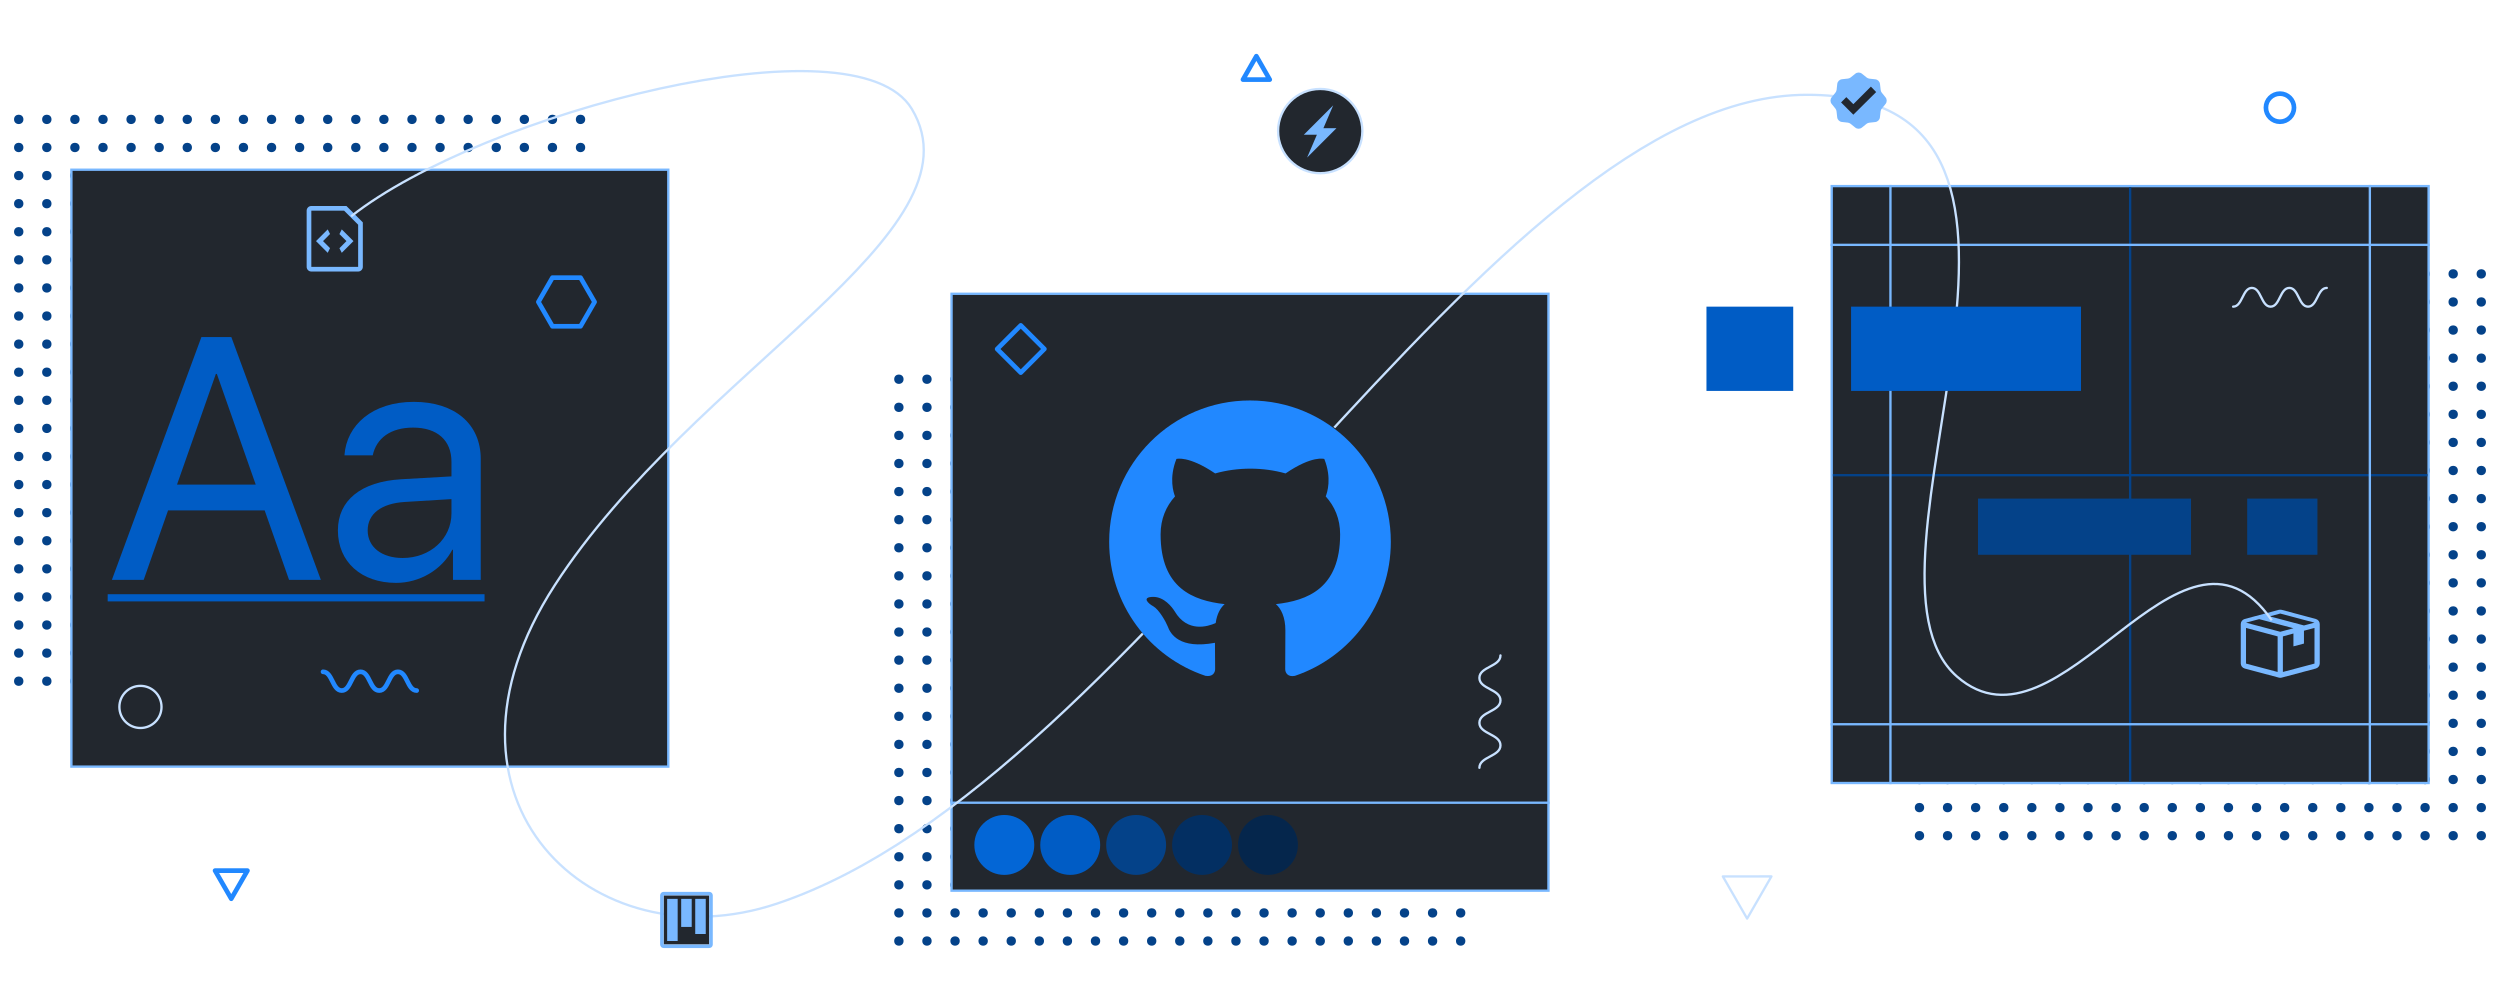 <svg width="1068" height="426" viewBox="0 0 1068 426" fill="none" xmlns="http://www.w3.org/2000/svg">
<g clip-path="url(#clip0)">
<circle cx="396" cy="330" r="2" fill="#044289"/>
<circle cx="408" cy="330" r="2" fill="#044289"/>
<circle cx="420" cy="330" r="2" fill="#044289"/>
<circle cx="432" cy="330" r="2" fill="#044289"/>
<circle cx="444" cy="330" r="2" fill="#044289"/>
<circle cx="396" cy="342" r="2" fill="#044289"/>
<circle cx="408" cy="342" r="2" fill="#044289"/>
<circle cx="420" cy="342" r="2" fill="#044289"/>
<circle cx="432" cy="342" r="2" fill="#044289"/>
<circle cx="444" cy="342" r="2" fill="#044289"/>
<circle cx="396" cy="354" r="2" fill="#044289"/>
<circle cx="408" cy="354" r="2" fill="#044289"/>
<circle cx="420" cy="354" r="2" fill="#044289"/>
<circle cx="432" cy="354" r="2" fill="#044289"/>
<circle cx="444" cy="354" r="2" fill="#044289"/>
<circle cx="384" cy="330" r="2" fill="#044289"/>
<circle cx="384" cy="342" r="2" fill="#044289"/>
<circle cx="384" cy="354" r="2" fill="#044289"/>
<circle cx="396" cy="366" r="2" fill="#044289"/>
<circle cx="408" cy="366" r="2" fill="#044289"/>
<circle cx="420" cy="366" r="2" fill="#044289"/>
<circle cx="432" cy="366" r="2" fill="#044289"/>
<circle cx="444" cy="366" r="2" fill="#044289"/>
<circle cx="384" cy="366" r="2" fill="#044289"/>
<circle cx="396" cy="378" r="2" fill="#044289"/>
<circle cx="408" cy="378" r="2" fill="#044289"/>
<circle cx="420" cy="378" r="2" fill="#044289"/>
<circle cx="432" cy="378" r="2" fill="#044289"/>
<circle cx="444" cy="378" r="2" fill="#044289"/>
<circle cx="384" cy="378" r="2" fill="#044289"/>
<circle cx="396" cy="390" r="2" fill="#044289"/>
<circle cx="408" cy="390" r="2" fill="#044289"/>
<circle cx="420" cy="390" r="2" fill="#044289"/>
<circle cx="432" cy="390" r="2" fill="#044289"/>
<circle cx="444" cy="390" r="2" fill="#044289"/>
<circle cx="384" cy="390" r="2" fill="#044289"/>
<circle cx="396" cy="402" r="2" fill="#044289"/>
<circle cx="408" cy="402" r="2" fill="#044289"/>
<circle cx="420" cy="402" r="2" fill="#044289"/>
<circle cx="432" cy="402" r="2" fill="#044289"/>
<circle cx="444" cy="402" r="2" fill="#044289"/>
<circle cx="384" cy="402" r="2" fill="#044289"/>
<circle cx="456" cy="330" r="2" fill="#044289"/>
<circle cx="456" cy="342" r="2" fill="#044289"/>
<circle cx="456" cy="354" r="2" fill="#044289"/>
<circle cx="456" cy="366" r="2" fill="#044289"/>
<circle cx="456" cy="378" r="2" fill="#044289"/>
<circle cx="456" cy="390" r="2" fill="#044289"/>
<circle cx="456" cy="402" r="2" fill="#044289"/>
<circle cx="468" cy="330" r="2" fill="#044289"/>
<circle cx="468" cy="342" r="2" fill="#044289"/>
<circle cx="468" cy="354" r="2" fill="#044289"/>
<circle cx="468" cy="366" r="2" fill="#044289"/>
<circle cx="468" cy="378" r="2" fill="#044289"/>
<circle cx="468" cy="390" r="2" fill="#044289"/>
<circle cx="468" cy="402" r="2" fill="#044289"/>
<circle cx="480" cy="330" r="2" fill="#044289"/>
<circle cx="480" cy="342" r="2" fill="#044289"/>
<circle cx="480" cy="354" r="2" fill="#044289"/>
<circle cx="480" cy="366" r="2" fill="#044289"/>
<circle cx="480" cy="378" r="2" fill="#044289"/>
<circle cx="480" cy="390" r="2" fill="#044289"/>
<circle cx="480" cy="402" r="2" fill="#044289"/>
<circle cx="492" cy="330" r="2" fill="#044289"/>
<circle cx="492" cy="342" r="2" fill="#044289"/>
<circle cx="492" cy="354" r="2" fill="#044289"/>
<circle cx="492" cy="366" r="2" fill="#044289"/>
<circle cx="492" cy="378" r="2" fill="#044289"/>
<circle cx="492" cy="390" r="2" fill="#044289"/>
<circle cx="492" cy="402" r="2" fill="#044289"/>
<circle cx="504" cy="330" r="2" fill="#044289"/>
<circle cx="504" cy="342" r="2" fill="#044289"/>
<circle cx="504" cy="354" r="2" fill="#044289"/>
<circle cx="504" cy="366" r="2" fill="#044289"/>
<circle cx="504" cy="378" r="2" fill="#044289"/>
<circle cx="504" cy="390" r="2" fill="#044289"/>
<circle cx="504" cy="402" r="2" fill="#044289"/>
<circle cx="516" cy="330" r="2" fill="#044289"/>
<circle cx="516" cy="342" r="2" fill="#044289"/>
<circle cx="516" cy="354" r="2" fill="#044289"/>
<circle cx="516" cy="366" r="2" fill="#044289"/>
<circle cx="516" cy="378" r="2" fill="#044289"/>
<circle cx="516" cy="390" r="2" fill="#044289"/>
<circle cx="516" cy="402" r="2" fill="#044289"/>
<circle cx="528" cy="330" r="2" fill="#044289"/>
<circle cx="540" cy="330" r="2" fill="#044289"/>
<circle cx="540" cy="342" r="2" fill="#044289"/>
<circle cx="540" cy="354" r="2" fill="#044289"/>
<circle cx="540" cy="366" r="2" fill="#044289"/>
<circle cx="540" cy="378" r="2" fill="#044289"/>
<circle cx="540" cy="390" r="2" fill="#044289"/>
<circle cx="540" cy="402" r="2" fill="#044289"/>
<circle cx="528" cy="342" r="2" fill="#044289"/>
<circle cx="528" cy="354" r="2" fill="#044289"/>
<circle cx="528" cy="366" r="2" fill="#044289"/>
<circle cx="528" cy="378" r="2" fill="#044289"/>
<circle cx="528" cy="390" r="2" fill="#044289"/>
<circle cx="528" cy="402" r="2" fill="#044289"/>
<circle cx="564" cy="330" r="2" fill="#044289"/>
<circle cx="576" cy="330" r="2" fill="#044289"/>
<circle cx="588" cy="330" r="2" fill="#044289"/>
<circle cx="600" cy="330" r="2" fill="#044289"/>
<circle cx="612" cy="330" r="2" fill="#044289"/>
<circle cx="564" cy="342" r="2" fill="#044289"/>
<circle cx="576" cy="342" r="2" fill="#044289"/>
<circle cx="588" cy="342" r="2" fill="#044289"/>
<circle cx="600" cy="342" r="2" fill="#044289"/>
<circle cx="612" cy="342" r="2" fill="#044289"/>
<circle cx="564" cy="354" r="2" fill="#044289"/>
<circle cx="576" cy="354" r="2" fill="#044289"/>
<circle cx="588" cy="354" r="2" fill="#044289"/>
<circle cx="600" cy="354" r="2" fill="#044289"/>
<circle cx="612" cy="354" r="2" fill="#044289"/>
<circle cx="552" cy="330" r="2" fill="#044289"/>
<circle cx="552" cy="342" r="2" fill="#044289"/>
<circle cx="552" cy="354" r="2" fill="#044289"/>
<circle cx="564" cy="366" r="2" fill="#044289"/>
<circle cx="576" cy="366" r="2" fill="#044289"/>
<circle cx="588" cy="366" r="2" fill="#044289"/>
<circle cx="600" cy="366" r="2" fill="#044289"/>
<circle cx="612" cy="366" r="2" fill="#044289"/>
<circle cx="552" cy="366" r="2" fill="#044289"/>
<circle cx="564" cy="378" r="2" fill="#044289"/>
<circle cx="576" cy="378" r="2" fill="#044289"/>
<circle cx="588" cy="378" r="2" fill="#044289"/>
<circle cx="600" cy="378" r="2" fill="#044289"/>
<circle cx="612" cy="378" r="2" fill="#044289"/>
<circle cx="552" cy="378" r="2" fill="#044289"/>
<circle cx="564" cy="390" r="2" fill="#044289"/>
<circle cx="576" cy="390" r="2" fill="#044289"/>
<circle cx="588" cy="390" r="2" fill="#044289"/>
<circle cx="600" cy="390" r="2" fill="#044289"/>
<circle cx="612" cy="390" r="2" fill="#044289"/>
<circle cx="552" cy="390" r="2" fill="#044289"/>
<circle cx="564" cy="402" r="2" fill="#044289"/>
<circle cx="576" cy="402" r="2" fill="#044289"/>
<circle cx="588" cy="402" r="2" fill="#044289"/>
<circle cx="600" cy="402" r="2" fill="#044289"/>
<circle cx="612" cy="402" r="2" fill="#044289"/>
<circle cx="552" cy="402" r="2" fill="#044289"/>
<circle cx="624" cy="330" r="2" fill="#044289"/>
<circle cx="624" cy="342" r="2" fill="#044289"/>
<circle cx="624" cy="354" r="2" fill="#044289"/>
<circle cx="624" cy="366" r="2" fill="#044289"/>
<circle cx="624" cy="378" r="2" fill="#044289"/>
<circle cx="624" cy="390" r="2" fill="#044289"/>
<circle cx="624" cy="402" r="2" fill="#044289"/>
<circle cx="396" cy="162" r="2" fill="#044289"/>
<circle cx="408" cy="162" r="2" fill="#044289"/>
<circle cx="420" cy="162" r="2" fill="#044289"/>
<circle cx="432" cy="162" r="2" fill="#044289"/>
<circle cx="444" cy="162" r="2" fill="#044289"/>
<circle cx="396" cy="174" r="2" fill="#044289"/>
<circle cx="408" cy="174" r="2" fill="#044289"/>
<circle cx="420" cy="174" r="2" fill="#044289"/>
<circle cx="432" cy="174" r="2" fill="#044289"/>
<circle cx="444" cy="174" r="2" fill="#044289"/>
<circle cx="396" cy="186" r="2" fill="#044289"/>
<circle cx="408" cy="186" r="2" fill="#044289"/>
<circle cx="420" cy="186" r="2" fill="#044289"/>
<circle cx="432" cy="186" r="2" fill="#044289"/>
<circle cx="444" cy="186" r="2" fill="#044289"/>
<circle cx="384" cy="162" r="2" fill="#044289"/>
<circle cx="384" cy="174" r="2" fill="#044289"/>
<circle cx="384" cy="186" r="2" fill="#044289"/>
<circle cx="396" cy="198" r="2" fill="#044289"/>
<circle cx="408" cy="198" r="2" fill="#044289"/>
<circle cx="420" cy="198" r="2" fill="#044289"/>
<circle cx="432" cy="198" r="2" fill="#044289"/>
<circle cx="444" cy="198" r="2" fill="#044289"/>
<circle cx="384" cy="198" r="2" fill="#044289"/>
<circle cx="396" cy="210" r="2" fill="#044289"/>
<circle cx="408" cy="210" r="2" fill="#044289"/>
<circle cx="420" cy="210" r="2" fill="#044289"/>
<circle cx="432" cy="210" r="2" fill="#044289"/>
<circle cx="444" cy="210" r="2" fill="#044289"/>
<circle cx="384" cy="210" r="2" fill="#044289"/>
<circle cx="396" cy="222" r="2" fill="#044289"/>
<circle cx="408" cy="222" r="2" fill="#044289"/>
<circle cx="420" cy="222" r="2" fill="#044289"/>
<circle cx="432" cy="222" r="2" fill="#044289"/>
<circle cx="444" cy="222" r="2" fill="#044289"/>
<circle cx="384" cy="222" r="2" fill="#044289"/>
<circle cx="396" cy="234" r="2" fill="#044289"/>
<circle cx="408" cy="234" r="2" fill="#044289"/>
<circle cx="420" cy="234" r="2" fill="#044289"/>
<circle cx="432" cy="234" r="2" fill="#044289"/>
<circle cx="444" cy="234" r="2" fill="#044289"/>
<circle cx="384" cy="234" r="2" fill="#044289"/>
<circle cx="396" cy="246" r="2" fill="#044289"/>
<circle cx="408" cy="246" r="2" fill="#044289"/>
<circle cx="420" cy="246" r="2" fill="#044289"/>
<circle cx="432" cy="246" r="2" fill="#044289"/>
<circle cx="444" cy="246" r="2" fill="#044289"/>
<circle cx="384" cy="246" r="2" fill="#044289"/>
<circle cx="396" cy="258" r="2" fill="#044289"/>
<circle cx="408" cy="258" r="2" fill="#044289"/>
<circle cx="420" cy="258" r="2" fill="#044289"/>
<circle cx="432" cy="258" r="2" fill="#044289"/>
<circle cx="444" cy="258" r="2" fill="#044289"/>
<circle cx="384" cy="258" r="2" fill="#044289"/>
<circle cx="396" cy="270" r="2" fill="#044289"/>
<circle cx="408" cy="270" r="2" fill="#044289"/>
<circle cx="420" cy="270" r="2" fill="#044289"/>
<circle cx="432" cy="270" r="2" fill="#044289"/>
<circle cx="444" cy="270" r="2" fill="#044289"/>
<circle cx="384" cy="270" r="2" fill="#044289"/>
<circle cx="396" cy="282" r="2" fill="#044289"/>
<circle cx="408" cy="282" r="2" fill="#044289"/>
<circle cx="420" cy="282" r="2" fill="#044289"/>
<circle cx="432" cy="282" r="2" fill="#044289"/>
<circle cx="444" cy="282" r="2" fill="#044289"/>
<circle cx="384" cy="282" r="2" fill="#044289"/>
<circle cx="396" cy="294" r="2" fill="#044289"/>
<circle cx="408" cy="294" r="2" fill="#044289"/>
<circle cx="420" cy="294" r="2" fill="#044289"/>
<circle cx="432" cy="294" r="2" fill="#044289"/>
<circle cx="444" cy="294" r="2" fill="#044289"/>
<circle cx="384" cy="294" r="2" fill="#044289"/>
<circle cx="396" cy="306" r="2" fill="#044289"/>
<circle cx="408" cy="306" r="2" fill="#044289"/>
<circle cx="420" cy="306" r="2" fill="#044289"/>
<circle cx="432" cy="306" r="2" fill="#044289"/>
<circle cx="444" cy="306" r="2" fill="#044289"/>
<circle cx="384" cy="306" r="2" fill="#044289"/>
<circle cx="456" cy="162" r="2" fill="#044289"/>
<circle cx="456" cy="174" r="2" fill="#044289"/>
<circle cx="456" cy="186" r="2" fill="#044289"/>
<circle cx="456" cy="198" r="2" fill="#044289"/>
<circle cx="456" cy="210" r="2" fill="#044289"/>
<circle cx="456" cy="222" r="2" fill="#044289"/>
<circle cx="456" cy="234" r="2" fill="#044289"/>
<circle cx="456" cy="246" r="2" fill="#044289"/>
<circle cx="456" cy="258" r="2" fill="#044289"/>
<circle cx="456" cy="270" r="2" fill="#044289"/>
<circle cx="456" cy="282" r="2" fill="#044289"/>
<circle cx="456" cy="294" r="2" fill="#044289"/>
<circle cx="456" cy="306" r="2" fill="#044289"/>
<circle cx="468" cy="162" r="2" fill="#044289"/>
<circle cx="468" cy="174" r="2" fill="#044289"/>
<circle cx="468" cy="186" r="2" fill="#044289"/>
<circle cx="468" cy="198" r="2" fill="#044289"/>
<circle cx="468" cy="210" r="2" fill="#044289"/>
<circle cx="468" cy="222" r="2" fill="#044289"/>
<circle cx="468" cy="234" r="2" fill="#044289"/>
<circle cx="468" cy="246" r="2" fill="#044289"/>
<circle cx="468" cy="258" r="2" fill="#044289"/>
<circle cx="468" cy="270" r="2" fill="#044289"/>
<circle cx="468" cy="282" r="2" fill="#044289"/>
<circle cx="468" cy="294" r="2" fill="#044289"/>
<circle cx="468" cy="306" r="2" fill="#044289"/>
<circle cx="480" cy="162" r="2" fill="#044289"/>
<circle cx="480" cy="174" r="2" fill="#044289"/>
<circle cx="480" cy="186" r="2" fill="#044289"/>
<circle cx="480" cy="198" r="2" fill="#044289"/>
<circle cx="480" cy="210" r="2" fill="#044289"/>
<circle cx="480" cy="222" r="2" fill="#044289"/>
<circle cx="480" cy="234" r="2" fill="#044289"/>
<circle cx="480" cy="246" r="2" fill="#044289"/>
<circle cx="480" cy="258" r="2" fill="#044289"/>
<circle cx="480" cy="270" r="2" fill="#044289"/>
<circle cx="480" cy="282" r="2" fill="#044289"/>
<circle cx="480" cy="294" r="2" fill="#044289"/>
<circle cx="480" cy="306" r="2" fill="#044289"/>
<circle cx="492" cy="162" r="2" fill="#044289"/>
<circle cx="492" cy="174" r="2" fill="#044289"/>
<circle cx="492" cy="186" r="2" fill="#044289"/>
<circle cx="492" cy="198" r="2" fill="#044289"/>
<circle cx="492" cy="210" r="2" fill="#044289"/>
<circle cx="492" cy="222" r="2" fill="#044289"/>
<circle cx="492" cy="234" r="2" fill="#044289"/>
<circle cx="492" cy="246" r="2" fill="#044289"/>
<circle cx="492" cy="258" r="2" fill="#044289"/>
<circle cx="492" cy="270" r="2" fill="#044289"/>
<circle cx="492" cy="282" r="2" fill="#044289"/>
<circle cx="492" cy="294" r="2" fill="#044289"/>
<circle cx="492" cy="306" r="2" fill="#044289"/>
<circle cx="504" cy="162" r="2" fill="#044289"/>
<circle cx="504" cy="174" r="2" fill="#044289"/>
<circle cx="504" cy="186" r="2" fill="#044289"/>
<circle cx="504" cy="198" r="2" fill="#044289"/>
<circle cx="504" cy="210" r="2" fill="#044289"/>
<circle cx="504" cy="222" r="2" fill="#044289"/>
<circle cx="504" cy="234" r="2" fill="#044289"/>
<circle cx="504" cy="246" r="2" fill="#044289"/>
<circle cx="504" cy="258" r="2" fill="#044289"/>
<circle cx="504" cy="270" r="2" fill="#044289"/>
<circle cx="504" cy="282" r="2" fill="#044289"/>
<circle cx="504" cy="294" r="2" fill="#044289"/>
<circle cx="504" cy="306" r="2" fill="#044289"/>
<circle cx="516" cy="162" r="2" fill="#044289"/>
<circle cx="516" cy="174" r="2" fill="#044289"/>
<circle cx="516" cy="186" r="2" fill="#044289"/>
<circle cx="516" cy="198" r="2" fill="#044289"/>
<circle cx="516" cy="210" r="2" fill="#044289"/>
<circle cx="516" cy="222" r="2" fill="#044289"/>
<circle cx="516" cy="234" r="2" fill="#044289"/>
<circle cx="516" cy="246" r="2" fill="#044289"/>
<circle cx="516" cy="258" r="2" fill="#044289"/>
<circle cx="516" cy="270" r="2" fill="#044289"/>
<circle cx="516" cy="282" r="2" fill="#044289"/>
<circle cx="516" cy="294" r="2" fill="#044289"/>
<circle cx="516" cy="306" r="2" fill="#044289"/>
<circle cx="528" cy="162" r="2" fill="#044289"/>
<circle cx="540" cy="162" r="2" fill="#044289"/>
<circle cx="540" cy="174" r="2" fill="#044289"/>
<circle cx="540" cy="186" r="2" fill="#044289"/>
<circle cx="540" cy="198" r="2" fill="#044289"/>
<circle cx="540" cy="210" r="2" fill="#044289"/>
<circle cx="540" cy="222" r="2" fill="#044289"/>
<circle cx="540" cy="234" r="2" fill="#044289"/>
<circle cx="540" cy="246" r="2" fill="#044289"/>
<circle cx="540" cy="258" r="2" fill="#044289"/>
<circle cx="540" cy="270" r="2" fill="#044289"/>
<circle cx="540" cy="282" r="2" fill="#044289"/>
<circle cx="540" cy="294" r="2" fill="#044289"/>
<circle cx="540" cy="306" r="2" fill="#044289"/>
<circle cx="528" cy="174" r="2" fill="#044289"/>
<circle cx="528" cy="186" r="2" fill="#044289"/>
<circle cx="528" cy="198" r="2" fill="#044289"/>
<circle cx="528" cy="210" r="2" fill="#044289"/>
<circle cx="528" cy="222" r="2" fill="#044289"/>
<circle cx="528" cy="234" r="2" fill="#044289"/>
<circle cx="528" cy="246" r="2" fill="#044289"/>
<circle cx="528" cy="258" r="2" fill="#044289"/>
<circle cx="528" cy="270" r="2" fill="#044289"/>
<circle cx="528" cy="282" r="2" fill="#044289"/>
<circle cx="528" cy="294" r="2" fill="#044289"/>
<circle cx="528" cy="306" r="2" fill="#044289"/>
<circle cx="396" cy="318" r="2" fill="#044289"/>
<circle cx="408" cy="318" r="2" fill="#044289"/>
<circle cx="420" cy="318" r="2" fill="#044289"/>
<circle cx="432" cy="318" r="2" fill="#044289"/>
<circle cx="444" cy="318" r="2" fill="#044289"/>
<circle cx="384" cy="318" r="2" fill="#044289"/>
<circle cx="456" cy="318" r="2" fill="#044289"/>
<circle cx="468" cy="318" r="2" fill="#044289"/>
<circle cx="480" cy="318" r="2" fill="#044289"/>
<circle cx="492" cy="318" r="2" fill="#044289"/>
<circle cx="504" cy="318" r="2" fill="#044289"/>
<circle cx="516" cy="318" r="2" fill="#044289"/>
<circle cx="540" cy="318" r="2" fill="#044289"/>
<circle cx="528" cy="318" r="2" fill="#044289"/>
<circle cx="564" cy="162" r="2" fill="#044289"/>
<circle cx="576" cy="162" r="2" fill="#044289"/>
<circle cx="588" cy="162" r="2" fill="#044289"/>
<circle cx="600" cy="162" r="2" fill="#044289"/>
<circle cx="612" cy="162" r="2" fill="#044289"/>
<circle cx="564" cy="174" r="2" fill="#044289"/>
<circle cx="576" cy="174" r="2" fill="#044289"/>
<circle cx="588" cy="174" r="2" fill="#044289"/>
<circle cx="600" cy="174" r="2" fill="#044289"/>
<circle cx="612" cy="174" r="2" fill="#044289"/>
<circle cx="564" cy="186" r="2" fill="#044289"/>
<circle cx="576" cy="186" r="2" fill="#044289"/>
<circle cx="588" cy="186" r="2" fill="#044289"/>
<circle cx="600" cy="186" r="2" fill="#044289"/>
<circle cx="612" cy="186" r="2" fill="#044289"/>
<circle cx="552" cy="162" r="2" fill="#044289"/>
<circle cx="552" cy="174" r="2" fill="#044289"/>
<circle cx="552" cy="186" r="2" fill="#044289"/>
<circle cx="564" cy="198" r="2" fill="#044289"/>
<circle cx="576" cy="198" r="2" fill="#044289"/>
<circle cx="588" cy="198" r="2" fill="#044289"/>
<circle cx="600" cy="198" r="2" fill="#044289"/>
<circle cx="612" cy="198" r="2" fill="#044289"/>
<circle cx="552" cy="198" r="2" fill="#044289"/>
<circle cx="564" cy="210" r="2" fill="#044289"/>
<circle cx="576" cy="210" r="2" fill="#044289"/>
<circle cx="588" cy="210" r="2" fill="#044289"/>
<circle cx="600" cy="210" r="2" fill="#044289"/>
<circle cx="612" cy="210" r="2" fill="#044289"/>
<circle cx="552" cy="210" r="2" fill="#044289"/>
<circle cx="564" cy="222" r="2" fill="#044289"/>
<circle cx="576" cy="222" r="2" fill="#044289"/>
<circle cx="588" cy="222" r="2" fill="#044289"/>
<circle cx="600" cy="222" r="2" fill="#044289"/>
<circle cx="612" cy="222" r="2" fill="#044289"/>
<circle cx="552" cy="222" r="2" fill="#044289"/>
<circle cx="564" cy="234" r="2" fill="#044289"/>
<circle cx="576" cy="234" r="2" fill="#044289"/>
<circle cx="588" cy="234" r="2" fill="#044289"/>
<circle cx="600" cy="234" r="2" fill="#044289"/>
<circle cx="612" cy="234" r="2" fill="#044289"/>
<circle cx="552" cy="234" r="2" fill="#044289"/>
<circle cx="564" cy="246" r="2" fill="#044289"/>
<circle cx="576" cy="246" r="2" fill="#044289"/>
<circle cx="588" cy="246" r="2" fill="#044289"/>
<circle cx="600" cy="246" r="2" fill="#044289"/>
<circle cx="612" cy="246" r="2" fill="#044289"/>
<circle cx="552" cy="246" r="2" fill="#044289"/>
<circle cx="564" cy="258" r="2" fill="#044289"/>
<circle cx="576" cy="258" r="2" fill="#044289"/>
<circle cx="588" cy="258" r="2" fill="#044289"/>
<circle cx="600" cy="258" r="2" fill="#044289"/>
<circle cx="612" cy="258" r="2" fill="#044289"/>
<circle cx="552" cy="258" r="2" fill="#044289"/>
<circle cx="564" cy="270" r="2" fill="#044289"/>
<circle cx="576" cy="270" r="2" fill="#044289"/>
<circle cx="588" cy="270" r="2" fill="#044289"/>
<circle cx="600" cy="270" r="2" fill="#044289"/>
<circle cx="612" cy="270" r="2" fill="#044289"/>
<circle cx="552" cy="270" r="2" fill="#044289"/>
<circle cx="564" cy="282" r="2" fill="#044289"/>
<circle cx="576" cy="282" r="2" fill="#044289"/>
<circle cx="588" cy="282" r="2" fill="#044289"/>
<circle cx="600" cy="282" r="2" fill="#044289"/>
<circle cx="612" cy="282" r="2" fill="#044289"/>
<circle cx="552" cy="282" r="2" fill="#044289"/>
<circle cx="564" cy="294" r="2" fill="#044289"/>
<circle cx="576" cy="294" r="2" fill="#044289"/>
<circle cx="588" cy="294" r="2" fill="#044289"/>
<circle cx="600" cy="294" r="2" fill="#044289"/>
<circle cx="612" cy="294" r="2" fill="#044289"/>
<circle cx="552" cy="294" r="2" fill="#044289"/>
<circle cx="564" cy="306" r="2" fill="#044289"/>
<circle cx="576" cy="306" r="2" fill="#044289"/>
<circle cx="588" cy="306" r="2" fill="#044289"/>
<circle cx="600" cy="306" r="2" fill="#044289"/>
<circle cx="612" cy="306" r="2" fill="#044289"/>
<circle cx="552" cy="306" r="2" fill="#044289"/>
<circle cx="624" cy="162" r="2" fill="#044289"/>
<circle cx="624" cy="174" r="2" fill="#044289"/>
<circle cx="624" cy="186" r="2" fill="#044289"/>
<circle cx="624" cy="198" r="2" fill="#044289"/>
<circle cx="624" cy="210" r="2" fill="#044289"/>
<circle cx="624" cy="222" r="2" fill="#044289"/>
<circle cx="624" cy="234" r="2" fill="#044289"/>
<circle cx="624" cy="246" r="2" fill="#044289"/>
<circle cx="624" cy="258" r="2" fill="#044289"/>
<circle cx="624" cy="270" r="2" fill="#044289"/>
<circle cx="624" cy="282" r="2" fill="#044289"/>
<circle cx="624" cy="294" r="2" fill="#044289"/>
<circle cx="624" cy="306" r="2" fill="#044289"/>
<circle cx="564" cy="318" r="2" fill="#044289"/>
<circle cx="576" cy="318" r="2" fill="#044289"/>
<circle cx="588" cy="318" r="2" fill="#044289"/>
<circle cx="600" cy="318" r="2" fill="#044289"/>
<circle cx="612" cy="318" r="2" fill="#044289"/>
<circle cx="552" cy="318" r="2" fill="#044289"/>
<circle cx="624" cy="318" r="2" fill="#044289"/>
</g>
<g clip-path="url(#clip1)">
<circle cx="832" cy="285" r="2" fill="#044289"/>
<circle cx="844" cy="285" r="2" fill="#044289"/>
<circle cx="856" cy="285" r="2" fill="#044289"/>
<circle cx="868" cy="285" r="2" fill="#044289"/>
<circle cx="880" cy="285" r="2" fill="#044289"/>
<circle cx="832" cy="297" r="2" fill="#044289"/>
<circle cx="844" cy="297" r="2" fill="#044289"/>
<circle cx="856" cy="297" r="2" fill="#044289"/>
<circle cx="868" cy="297" r="2" fill="#044289"/>
<circle cx="880" cy="297" r="2" fill="#044289"/>
<circle cx="832" cy="309" r="2" fill="#044289"/>
<circle cx="844" cy="309" r="2" fill="#044289"/>
<circle cx="856" cy="309" r="2" fill="#044289"/>
<circle cx="868" cy="309" r="2" fill="#044289"/>
<circle cx="880" cy="309" r="2" fill="#044289"/>
<circle cx="820" cy="285" r="2" fill="#044289"/>
<circle cx="820" cy="297" r="2" fill="#044289"/>
<circle cx="820" cy="309" r="2" fill="#044289"/>
<circle cx="832" cy="321" r="2" fill="#044289"/>
<circle cx="844" cy="321" r="2" fill="#044289"/>
<circle cx="856" cy="321" r="2" fill="#044289"/>
<circle cx="868" cy="321" r="2" fill="#044289"/>
<circle cx="880" cy="321" r="2" fill="#044289"/>
<circle cx="820" cy="321" r="2" fill="#044289"/>
<circle cx="832" cy="333" r="2" fill="#044289"/>
<circle cx="844" cy="333" r="2" fill="#044289"/>
<circle cx="856" cy="333" r="2" fill="#044289"/>
<circle cx="868" cy="333" r="2" fill="#044289"/>
<circle cx="880" cy="333" r="2" fill="#044289"/>
<circle cx="820" cy="333" r="2" fill="#044289"/>
<circle cx="832" cy="345" r="2" fill="#044289"/>
<circle cx="844" cy="345" r="2" fill="#044289"/>
<circle cx="856" cy="345" r="2" fill="#044289"/>
<circle cx="868" cy="345" r="2" fill="#044289"/>
<circle cx="880" cy="345" r="2" fill="#044289"/>
<circle cx="820" cy="345" r="2" fill="#044289"/>
<circle cx="832" cy="357" r="2" fill="#044289"/>
<circle cx="844" cy="357" r="2" fill="#044289"/>
<circle cx="856" cy="357" r="2" fill="#044289"/>
<circle cx="868" cy="357" r="2" fill="#044289"/>
<circle cx="880" cy="357" r="2" fill="#044289"/>
<circle cx="820" cy="357" r="2" fill="#044289"/>
<circle cx="892" cy="285" r="2" fill="#044289"/>
<circle cx="892" cy="297" r="2" fill="#044289"/>
<circle cx="892" cy="309" r="2" fill="#044289"/>
<circle cx="892" cy="321" r="2" fill="#044289"/>
<circle cx="892" cy="333" r="2" fill="#044289"/>
<circle cx="892" cy="345" r="2" fill="#044289"/>
<circle cx="892" cy="357" r="2" fill="#044289"/>
<circle cx="904" cy="285" r="2" fill="#044289"/>
<circle cx="904" cy="297" r="2" fill="#044289"/>
<circle cx="904" cy="309" r="2" fill="#044289"/>
<circle cx="904" cy="321" r="2" fill="#044289"/>
<circle cx="904" cy="333" r="2" fill="#044289"/>
<circle cx="904" cy="345" r="2" fill="#044289"/>
<circle cx="904" cy="357" r="2" fill="#044289"/>
<circle cx="916" cy="285" r="2" fill="#044289"/>
<circle cx="916" cy="297" r="2" fill="#044289"/>
<circle cx="916" cy="309" r="2" fill="#044289"/>
<circle cx="916" cy="321" r="2" fill="#044289"/>
<circle cx="916" cy="333" r="2" fill="#044289"/>
<circle cx="916" cy="345" r="2" fill="#044289"/>
<circle cx="916" cy="357" r="2" fill="#044289"/>
<circle cx="928" cy="285" r="2" fill="#044289"/>
<circle cx="928" cy="297" r="2" fill="#044289"/>
<circle cx="928" cy="309" r="2" fill="#044289"/>
<circle cx="928" cy="321" r="2" fill="#044289"/>
<circle cx="928" cy="333" r="2" fill="#044289"/>
<circle cx="928" cy="345" r="2" fill="#044289"/>
<circle cx="928" cy="357" r="2" fill="#044289"/>
<circle cx="940" cy="285" r="2" fill="#044289"/>
<circle cx="940" cy="297" r="2" fill="#044289"/>
<circle cx="940" cy="309" r="2" fill="#044289"/>
<circle cx="940" cy="321" r="2" fill="#044289"/>
<circle cx="940" cy="333" r="2" fill="#044289"/>
<circle cx="940" cy="345" r="2" fill="#044289"/>
<circle cx="940" cy="357" r="2" fill="#044289"/>
<circle cx="952" cy="285" r="2" fill="#044289"/>
<circle cx="952" cy="297" r="2" fill="#044289"/>
<circle cx="952" cy="309" r="2" fill="#044289"/>
<circle cx="952" cy="321" r="2" fill="#044289"/>
<circle cx="952" cy="333" r="2" fill="#044289"/>
<circle cx="952" cy="345" r="2" fill="#044289"/>
<circle cx="952" cy="357" r="2" fill="#044289"/>
<circle cx="964" cy="285" r="2" fill="#044289"/>
<circle cx="976" cy="285" r="2" fill="#044289"/>
<circle cx="976" cy="297" r="2" fill="#044289"/>
<circle cx="976" cy="309" r="2" fill="#044289"/>
<circle cx="976" cy="321" r="2" fill="#044289"/>
<circle cx="976" cy="333" r="2" fill="#044289"/>
<circle cx="976" cy="345" r="2" fill="#044289"/>
<circle cx="976" cy="357" r="2" fill="#044289"/>
<circle cx="964" cy="297" r="2" fill="#044289"/>
<circle cx="964" cy="309" r="2" fill="#044289"/>
<circle cx="964" cy="321" r="2" fill="#044289"/>
<circle cx="964" cy="333" r="2" fill="#044289"/>
<circle cx="964" cy="345" r="2" fill="#044289"/>
<circle cx="964" cy="357" r="2" fill="#044289"/>
<circle cx="1000" cy="285" r="2" fill="#044289"/>
<circle cx="1012" cy="285" r="2" fill="#044289"/>
<circle cx="1024" cy="285" r="2" fill="#044289"/>
<circle cx="1036" cy="285" r="2" fill="#044289"/>
<circle cx="1048" cy="285" r="2" fill="#044289"/>
<circle cx="1000" cy="297" r="2" fill="#044289"/>
<circle cx="1012" cy="297" r="2" fill="#044289"/>
<circle cx="1024" cy="297" r="2" fill="#044289"/>
<circle cx="1036" cy="297" r="2" fill="#044289"/>
<circle cx="1048" cy="297" r="2" fill="#044289"/>
<circle cx="1000" cy="309" r="2" fill="#044289"/>
<circle cx="1012" cy="309" r="2" fill="#044289"/>
<circle cx="1024" cy="309" r="2" fill="#044289"/>
<circle cx="1036" cy="309" r="2" fill="#044289"/>
<circle cx="1048" cy="309" r="2" fill="#044289"/>
<circle cx="988" cy="285" r="2" fill="#044289"/>
<circle cx="988" cy="297" r="2" fill="#044289"/>
<circle cx="988" cy="309" r="2" fill="#044289"/>
<circle cx="1000" cy="321" r="2" fill="#044289"/>
<circle cx="1012" cy="321" r="2" fill="#044289"/>
<circle cx="1024" cy="321" r="2" fill="#044289"/>
<circle cx="1036" cy="321" r="2" fill="#044289"/>
<circle cx="1048" cy="321" r="2" fill="#044289"/>
<circle cx="988" cy="321" r="2" fill="#044289"/>
<circle cx="1000" cy="333" r="2" fill="#044289"/>
<circle cx="1012" cy="333" r="2" fill="#044289"/>
<circle cx="1024" cy="333" r="2" fill="#044289"/>
<circle cx="1036" cy="333" r="2" fill="#044289"/>
<circle cx="1048" cy="333" r="2" fill="#044289"/>
<circle cx="988" cy="333" r="2" fill="#044289"/>
<circle cx="1000" cy="345" r="2" fill="#044289"/>
<circle cx="1012" cy="345" r="2" fill="#044289"/>
<circle cx="1024" cy="345" r="2" fill="#044289"/>
<circle cx="1036" cy="345" r="2" fill="#044289"/>
<circle cx="1048" cy="345" r="2" fill="#044289"/>
<circle cx="988" cy="345" r="2" fill="#044289"/>
<circle cx="1000" cy="357" r="2" fill="#044289"/>
<circle cx="1012" cy="357" r="2" fill="#044289"/>
<circle cx="1024" cy="357" r="2" fill="#044289"/>
<circle cx="1036" cy="357" r="2" fill="#044289"/>
<circle cx="1048" cy="357" r="2" fill="#044289"/>
<circle cx="988" cy="357" r="2" fill="#044289"/>
<circle cx="1060" cy="285" r="2" fill="#044289"/>
<circle cx="1060" cy="297" r="2" fill="#044289"/>
<circle cx="1060" cy="309" r="2" fill="#044289"/>
<circle cx="1060" cy="321" r="2" fill="#044289"/>
<circle cx="1060" cy="333" r="2" fill="#044289"/>
<circle cx="1060" cy="345" r="2" fill="#044289"/>
<circle cx="1060" cy="357" r="2" fill="#044289"/>
<circle cx="832" cy="117" r="2" fill="#044289"/>
<circle cx="844" cy="117" r="2" fill="#044289"/>
<circle cx="856" cy="117" r="2" fill="#044289"/>
<circle cx="868" cy="117" r="2" fill="#044289"/>
<circle cx="880" cy="117" r="2" fill="#044289"/>
<circle cx="832" cy="129" r="2" fill="#044289"/>
<circle cx="844" cy="129" r="2" fill="#044289"/>
<circle cx="856" cy="129" r="2" fill="#044289"/>
<circle cx="868" cy="129" r="2" fill="#044289"/>
<circle cx="880" cy="129" r="2" fill="#044289"/>
<circle cx="832" cy="141" r="2" fill="#044289"/>
<circle cx="844" cy="141" r="2" fill="#044289"/>
<circle cx="856" cy="141" r="2" fill="#044289"/>
<circle cx="868" cy="141" r="2" fill="#044289"/>
<circle cx="880" cy="141" r="2" fill="#044289"/>
<circle cx="820" cy="117" r="2" fill="#044289"/>
<circle cx="820" cy="129" r="2" fill="#044289"/>
<circle cx="820" cy="141" r="2" fill="#044289"/>
<circle cx="832" cy="153" r="2" fill="#044289"/>
<circle cx="844" cy="153" r="2" fill="#044289"/>
<circle cx="856" cy="153" r="2" fill="#044289"/>
<circle cx="868" cy="153" r="2" fill="#044289"/>
<circle cx="880" cy="153" r="2" fill="#044289"/>
<circle cx="820" cy="153" r="2" fill="#044289"/>
<circle cx="832" cy="165" r="2" fill="#044289"/>
<circle cx="844" cy="165" r="2" fill="#044289"/>
<circle cx="856" cy="165" r="2" fill="#044289"/>
<circle cx="868" cy="165" r="2" fill="#044289"/>
<circle cx="880" cy="165" r="2" fill="#044289"/>
<circle cx="820" cy="165" r="2" fill="#044289"/>
<circle cx="832" cy="177" r="2" fill="#044289"/>
<circle cx="844" cy="177" r="2" fill="#044289"/>
<circle cx="856" cy="177" r="2" fill="#044289"/>
<circle cx="868" cy="177" r="2" fill="#044289"/>
<circle cx="880" cy="177" r="2" fill="#044289"/>
<circle cx="820" cy="177" r="2" fill="#044289"/>
<circle cx="832" cy="189" r="2" fill="#044289"/>
<circle cx="844" cy="189" r="2" fill="#044289"/>
<circle cx="856" cy="189" r="2" fill="#044289"/>
<circle cx="868" cy="189" r="2" fill="#044289"/>
<circle cx="880" cy="189" r="2" fill="#044289"/>
<circle cx="820" cy="189" r="2" fill="#044289"/>
<circle cx="832" cy="201" r="2" fill="#044289"/>
<circle cx="844" cy="201" r="2" fill="#044289"/>
<circle cx="856" cy="201" r="2" fill="#044289"/>
<circle cx="868" cy="201" r="2" fill="#044289"/>
<circle cx="880" cy="201" r="2" fill="#044289"/>
<circle cx="820" cy="201" r="2" fill="#044289"/>
<circle cx="832" cy="213" r="2" fill="#044289"/>
<circle cx="844" cy="213" r="2" fill="#044289"/>
<circle cx="856" cy="213" r="2" fill="#044289"/>
<circle cx="868" cy="213" r="2" fill="#044289"/>
<circle cx="880" cy="213" r="2" fill="#044289"/>
<circle cx="820" cy="213" r="2" fill="#044289"/>
<circle cx="832" cy="225" r="2" fill="#044289"/>
<circle cx="844" cy="225" r="2" fill="#044289"/>
<circle cx="856" cy="225" r="2" fill="#044289"/>
<circle cx="868" cy="225" r="2" fill="#044289"/>
<circle cx="880" cy="225" r="2" fill="#044289"/>
<circle cx="820" cy="225" r="2" fill="#044289"/>
<circle cx="832" cy="237" r="2" fill="#044289"/>
<circle cx="844" cy="237" r="2" fill="#044289"/>
<circle cx="856" cy="237" r="2" fill="#044289"/>
<circle cx="868" cy="237" r="2" fill="#044289"/>
<circle cx="880" cy="237" r="2" fill="#044289"/>
<circle cx="820" cy="237" r="2" fill="#044289"/>
<circle cx="832" cy="249" r="2" fill="#044289"/>
<circle cx="844" cy="249" r="2" fill="#044289"/>
<circle cx="856" cy="249" r="2" fill="#044289"/>
<circle cx="868" cy="249" r="2" fill="#044289"/>
<circle cx="880" cy="249" r="2" fill="#044289"/>
<circle cx="820" cy="249" r="2" fill="#044289"/>
<circle cx="832" cy="261" r="2" fill="#044289"/>
<circle cx="844" cy="261" r="2" fill="#044289"/>
<circle cx="856" cy="261" r="2" fill="#044289"/>
<circle cx="868" cy="261" r="2" fill="#044289"/>
<circle cx="880" cy="261" r="2" fill="#044289"/>
<circle cx="820" cy="261" r="2" fill="#044289"/>
<circle cx="892" cy="117" r="2" fill="#044289"/>
<circle cx="892" cy="129" r="2" fill="#044289"/>
<circle cx="892" cy="141" r="2" fill="#044289"/>
<circle cx="892" cy="153" r="2" fill="#044289"/>
<circle cx="892" cy="165" r="2" fill="#044289"/>
<circle cx="892" cy="177" r="2" fill="#044289"/>
<circle cx="892" cy="189" r="2" fill="#044289"/>
<circle cx="892" cy="201" r="2" fill="#044289"/>
<circle cx="892" cy="213" r="2" fill="#044289"/>
<circle cx="892" cy="225" r="2" fill="#044289"/>
<circle cx="892" cy="237" r="2" fill="#044289"/>
<circle cx="892" cy="249" r="2" fill="#044289"/>
<circle cx="892" cy="261" r="2" fill="#044289"/>
<circle cx="904" cy="117" r="2" fill="#044289"/>
<circle cx="904" cy="129" r="2" fill="#044289"/>
<circle cx="904" cy="141" r="2" fill="#044289"/>
<circle cx="904" cy="153" r="2" fill="#044289"/>
<circle cx="904" cy="165" r="2" fill="#044289"/>
<circle cx="904" cy="177" r="2" fill="#044289"/>
<circle cx="904" cy="189" r="2" fill="#044289"/>
<circle cx="904" cy="201" r="2" fill="#044289"/>
<circle cx="904" cy="213" r="2" fill="#044289"/>
<circle cx="904" cy="225" r="2" fill="#044289"/>
<circle cx="904" cy="237" r="2" fill="#044289"/>
<circle cx="904" cy="249" r="2" fill="#044289"/>
<circle cx="904" cy="261" r="2" fill="#044289"/>
<circle cx="916" cy="117" r="2" fill="#044289"/>
<circle cx="916" cy="129" r="2" fill="#044289"/>
<circle cx="916" cy="141" r="2" fill="#044289"/>
<circle cx="916" cy="153" r="2" fill="#044289"/>
<circle cx="916" cy="165" r="2" fill="#044289"/>
<circle cx="916" cy="177" r="2" fill="#044289"/>
<circle cx="916" cy="189" r="2" fill="#044289"/>
<circle cx="916" cy="201" r="2" fill="#044289"/>
<circle cx="916" cy="213" r="2" fill="#044289"/>
<circle cx="916" cy="225" r="2" fill="#044289"/>
<circle cx="916" cy="237" r="2" fill="#044289"/>
<circle cx="916" cy="249" r="2" fill="#044289"/>
<circle cx="916" cy="261" r="2" fill="#044289"/>
<circle cx="928" cy="117" r="2" fill="#044289"/>
<circle cx="928" cy="129" r="2" fill="#044289"/>
<circle cx="928" cy="141" r="2" fill="#044289"/>
<circle cx="928" cy="153" r="2" fill="#044289"/>
<circle cx="928" cy="165" r="2" fill="#044289"/>
<circle cx="928" cy="177" r="2" fill="#044289"/>
<circle cx="928" cy="189" r="2" fill="#044289"/>
<circle cx="928" cy="201" r="2" fill="#044289"/>
<circle cx="928" cy="213" r="2" fill="#044289"/>
<circle cx="928" cy="225" r="2" fill="#044289"/>
<circle cx="928" cy="237" r="2" fill="#044289"/>
<circle cx="928" cy="249" r="2" fill="#044289"/>
<circle cx="928" cy="261" r="2" fill="#044289"/>
<circle cx="940" cy="117" r="2" fill="#044289"/>
<circle cx="940" cy="129" r="2" fill="#044289"/>
<circle cx="940" cy="141" r="2" fill="#044289"/>
<circle cx="940" cy="153" r="2" fill="#044289"/>
<circle cx="940" cy="165" r="2" fill="#044289"/>
<circle cx="940" cy="177" r="2" fill="#044289"/>
<circle cx="940" cy="189" r="2" fill="#044289"/>
<circle cx="940" cy="201" r="2" fill="#044289"/>
<circle cx="940" cy="213" r="2" fill="#044289"/>
<circle cx="940" cy="225" r="2" fill="#044289"/>
<circle cx="940" cy="237" r="2" fill="#044289"/>
<circle cx="940" cy="249" r="2" fill="#044289"/>
<circle cx="940" cy="261" r="2" fill="#044289"/>
<circle cx="952" cy="117" r="2" fill="#044289"/>
<circle cx="952" cy="129" r="2" fill="#044289"/>
<circle cx="952" cy="141" r="2" fill="#044289"/>
<circle cx="952" cy="153" r="2" fill="#044289"/>
<circle cx="952" cy="165" r="2" fill="#044289"/>
<circle cx="952" cy="177" r="2" fill="#044289"/>
<circle cx="952" cy="189" r="2" fill="#044289"/>
<circle cx="952" cy="201" r="2" fill="#044289"/>
<circle cx="952" cy="213" r="2" fill="#044289"/>
<circle cx="952" cy="225" r="2" fill="#044289"/>
<circle cx="952" cy="237" r="2" fill="#044289"/>
<circle cx="952" cy="249" r="2" fill="#044289"/>
<circle cx="952" cy="261" r="2" fill="#044289"/>
<circle cx="964" cy="117" r="2" fill="#044289"/>
<circle cx="976" cy="117" r="2" fill="#044289"/>
<circle cx="976" cy="129" r="2" fill="#044289"/>
<circle cx="976" cy="141" r="2" fill="#044289"/>
<circle cx="976" cy="153" r="2" fill="#044289"/>
<circle cx="976" cy="165" r="2" fill="#044289"/>
<circle cx="976" cy="177" r="2" fill="#044289"/>
<circle cx="976" cy="189" r="2" fill="#044289"/>
<circle cx="976" cy="201" r="2" fill="#044289"/>
<circle cx="976" cy="213" r="2" fill="#044289"/>
<circle cx="976" cy="225" r="2" fill="#044289"/>
<circle cx="976" cy="237" r="2" fill="#044289"/>
<circle cx="976" cy="249" r="2" fill="#044289"/>
<circle cx="976" cy="261" r="2" fill="#044289"/>
<circle cx="964" cy="129" r="2" fill="#044289"/>
<circle cx="964" cy="141" r="2" fill="#044289"/>
<circle cx="964" cy="153" r="2" fill="#044289"/>
<circle cx="964" cy="165" r="2" fill="#044289"/>
<circle cx="964" cy="177" r="2" fill="#044289"/>
<circle cx="964" cy="189" r="2" fill="#044289"/>
<circle cx="964" cy="201" r="2" fill="#044289"/>
<circle cx="964" cy="213" r="2" fill="#044289"/>
<circle cx="964" cy="225" r="2" fill="#044289"/>
<circle cx="964" cy="237" r="2" fill="#044289"/>
<circle cx="964" cy="249" r="2" fill="#044289"/>
<circle cx="964" cy="261" r="2" fill="#044289"/>
<circle cx="832" cy="273" r="2" fill="#044289"/>
<circle cx="844" cy="273" r="2" fill="#044289"/>
<circle cx="856" cy="273" r="2" fill="#044289"/>
<circle cx="868" cy="273" r="2" fill="#044289"/>
<circle cx="880" cy="273" r="2" fill="#044289"/>
<circle cx="820" cy="273" r="2" fill="#044289"/>
<circle cx="892" cy="273" r="2" fill="#044289"/>
<circle cx="904" cy="273" r="2" fill="#044289"/>
<circle cx="916" cy="273" r="2" fill="#044289"/>
<circle cx="928" cy="273" r="2" fill="#044289"/>
<circle cx="940" cy="273" r="2" fill="#044289"/>
<circle cx="952" cy="273" r="2" fill="#044289"/>
<circle cx="976" cy="273" r="2" fill="#044289"/>
<circle cx="964" cy="273" r="2" fill="#044289"/>
<circle cx="1000" cy="117" r="2" fill="#044289"/>
<circle cx="1012" cy="117" r="2" fill="#044289"/>
<circle cx="1024" cy="117" r="2" fill="#044289"/>
<circle cx="1036" cy="117" r="2" fill="#044289"/>
<circle cx="1048" cy="117" r="2" fill="#044289"/>
<circle cx="1000" cy="129" r="2" fill="#044289"/>
<circle cx="1012" cy="129" r="2" fill="#044289"/>
<circle cx="1024" cy="129" r="2" fill="#044289"/>
<circle cx="1036" cy="129" r="2" fill="#044289"/>
<circle cx="1048" cy="129" r="2" fill="#044289"/>
<circle cx="1000" cy="141" r="2" fill="#044289"/>
<circle cx="1012" cy="141" r="2" fill="#044289"/>
<circle cx="1024" cy="141" r="2" fill="#044289"/>
<circle cx="1036" cy="141" r="2" fill="#044289"/>
<circle cx="1048" cy="141" r="2" fill="#044289"/>
<circle cx="988" cy="117" r="2" fill="#044289"/>
<circle cx="988" cy="129" r="2" fill="#044289"/>
<circle cx="988" cy="141" r="2" fill="#044289"/>
<circle cx="1000" cy="153" r="2" fill="#044289"/>
<circle cx="1012" cy="153" r="2" fill="#044289"/>
<circle cx="1024" cy="153" r="2" fill="#044289"/>
<circle cx="1036" cy="153" r="2" fill="#044289"/>
<circle cx="1048" cy="153" r="2" fill="#044289"/>
<circle cx="988" cy="153" r="2" fill="#044289"/>
<circle cx="1000" cy="165" r="2" fill="#044289"/>
<circle cx="1012" cy="165" r="2" fill="#044289"/>
<circle cx="1024" cy="165" r="2" fill="#044289"/>
<circle cx="1036" cy="165" r="2" fill="#044289"/>
<circle cx="1048" cy="165" r="2" fill="#044289"/>
<circle cx="988" cy="165" r="2" fill="#044289"/>
<circle cx="1000" cy="177" r="2" fill="#044289"/>
<circle cx="1012" cy="177" r="2" fill="#044289"/>
<circle cx="1024" cy="177" r="2" fill="#044289"/>
<circle cx="1036" cy="177" r="2" fill="#044289"/>
<circle cx="1048" cy="177" r="2" fill="#044289"/>
<circle cx="988" cy="177" r="2" fill="#044289"/>
<circle cx="1000" cy="189" r="2" fill="#044289"/>
<circle cx="1012" cy="189" r="2" fill="#044289"/>
<circle cx="1024" cy="189" r="2" fill="#044289"/>
<circle cx="1036" cy="189" r="2" fill="#044289"/>
<circle cx="1048" cy="189" r="2" fill="#044289"/>
<circle cx="988" cy="189" r="2" fill="#044289"/>
<circle cx="1000" cy="201" r="2" fill="#044289"/>
<circle cx="1012" cy="201" r="2" fill="#044289"/>
<circle cx="1024" cy="201" r="2" fill="#044289"/>
<circle cx="1036" cy="201" r="2" fill="#044289"/>
<circle cx="1048" cy="201" r="2" fill="#044289"/>
<circle cx="988" cy="201" r="2" fill="#044289"/>
<circle cx="1000" cy="213" r="2" fill="#044289"/>
<circle cx="1012" cy="213" r="2" fill="#044289"/>
<circle cx="1024" cy="213" r="2" fill="#044289"/>
<circle cx="1036" cy="213" r="2" fill="#044289"/>
<circle cx="1048" cy="213" r="2" fill="#044289"/>
<circle cx="988" cy="213" r="2" fill="#044289"/>
<circle cx="1000" cy="225" r="2" fill="#044289"/>
<circle cx="1012" cy="225" r="2" fill="#044289"/>
<circle cx="1024" cy="225" r="2" fill="#044289"/>
<circle cx="1036" cy="225" r="2" fill="#044289"/>
<circle cx="1048" cy="225" r="2" fill="#044289"/>
<circle cx="988" cy="225" r="2" fill="#044289"/>
<circle cx="1000" cy="237" r="2" fill="#044289"/>
<circle cx="1012" cy="237" r="2" fill="#044289"/>
<circle cx="1024" cy="237" r="2" fill="#044289"/>
<circle cx="1036" cy="237" r="2" fill="#044289"/>
<circle cx="1048" cy="237" r="2" fill="#044289"/>
<circle cx="988" cy="237" r="2" fill="#044289"/>
<circle cx="1000" cy="249" r="2" fill="#044289"/>
<circle cx="1012" cy="249" r="2" fill="#044289"/>
<circle cx="1024" cy="249" r="2" fill="#044289"/>
<circle cx="1036" cy="249" r="2" fill="#044289"/>
<circle cx="1048" cy="249" r="2" fill="#044289"/>
<circle cx="988" cy="249" r="2" fill="#044289"/>
<circle cx="1000" cy="261" r="2" fill="#044289"/>
<circle cx="1012" cy="261" r="2" fill="#044289"/>
<circle cx="1024" cy="261" r="2" fill="#044289"/>
<circle cx="1036" cy="261" r="2" fill="#044289"/>
<circle cx="1048" cy="261" r="2" fill="#044289"/>
<circle cx="988" cy="261" r="2" fill="#044289"/>
<circle cx="1060" cy="117" r="2" fill="#044289"/>
<circle cx="1060" cy="129" r="2" fill="#044289"/>
<circle cx="1060" cy="141" r="2" fill="#044289"/>
<circle cx="1060" cy="153" r="2" fill="#044289"/>
<circle cx="1060" cy="165" r="2" fill="#044289"/>
<circle cx="1060" cy="177" r="2" fill="#044289"/>
<circle cx="1060" cy="189" r="2" fill="#044289"/>
<circle cx="1060" cy="201" r="2" fill="#044289"/>
<circle cx="1060" cy="213" r="2" fill="#044289"/>
<circle cx="1060" cy="225" r="2" fill="#044289"/>
<circle cx="1060" cy="237" r="2" fill="#044289"/>
<circle cx="1060" cy="249" r="2" fill="#044289"/>
<circle cx="1060" cy="261" r="2" fill="#044289"/>
<circle cx="1000" cy="273" r="2" fill="#044289"/>
<circle cx="1012" cy="273" r="2" fill="#044289"/>
<circle cx="1024" cy="273" r="2" fill="#044289"/>
<circle cx="1036" cy="273" r="2" fill="#044289"/>
<circle cx="1048" cy="273" r="2" fill="#044289"/>
<circle cx="988" cy="273" r="2" fill="#044289"/>
<circle cx="1060" cy="273" r="2" fill="#044289"/>
</g>
<rect x="782.5" y="79.5" width="255" height="255" fill="#22272e" stroke="#79B8FF"/>
<path d="M910 334V80" stroke="#044289"/>
<path d="M783 203H1037" stroke="#044289"/>
<path d="M782 309.4H1038" stroke="#79B8FF"/>
<path d="M782 104.6H1038" stroke="#79B8FF"/>
<path d="M807.6 335V79" stroke="#79B8FF"/>
<path d="M1012.4 335V79" stroke="#79B8FF"/>
<ellipse cx="512" cy="239.287" rx="47" ry="46" fill="#22272e"/>
<rect x="406.5" y="125.5" width="255" height="255" fill="#22272e" stroke="#79B8FF"/>
<circle cx="429.04" cy="360.96" r="12.8" fill="#0366D6"/>
<circle cx="457.2" cy="360.96" r="12.8" fill="#005CC5"/>
<circle cx="485.36" cy="360.96" r="12.8" fill="#044289"/>
<circle cx="513.52" cy="360.96" r="12.8" fill="#032F62"/>
<circle cx="541.68" cy="360.96" r="12.8" fill="#05264C"/>
<path d="M406 342.92H662" stroke="#79B8FF"/>
<rect width="14.257" height="14.257" transform="matrix(-0.707 -0.707 -0.707 0.708 446.15 149.086)" stroke="#2188FF" stroke-width="2" stroke-linejoin="round"/>
<g clip-path="url(#clip2)">
<circle cx="20" cy="219" r="2" fill="#044289"/>
<circle cx="32" cy="219" r="2" fill="#044289"/>
<circle cx="44" cy="219" r="2" fill="#044289"/>
<circle cx="56" cy="219" r="2" fill="#044289"/>
<circle cx="68" cy="219" r="2" fill="#044289"/>
<circle cx="20" cy="231" r="2" fill="#044289"/>
<circle cx="32" cy="231" r="2" fill="#044289"/>
<circle cx="44" cy="231" r="2" fill="#044289"/>
<circle cx="56" cy="231" r="2" fill="#044289"/>
<circle cx="68" cy="231" r="2" fill="#044289"/>
<circle cx="20" cy="243" r="2" fill="#044289"/>
<circle cx="32" cy="243" r="2" fill="#044289"/>
<circle cx="44" cy="243" r="2" fill="#044289"/>
<circle cx="56" cy="243" r="2" fill="#044289"/>
<circle cx="68" cy="243" r="2" fill="#044289"/>
<circle cx="8" cy="219" r="2" fill="#044289"/>
<circle cx="8" cy="231" r="2" fill="#044289"/>
<circle cx="8" cy="243" r="2" fill="#044289"/>
<circle cx="20" cy="255" r="2" fill="#044289"/>
<circle cx="32" cy="255" r="2" fill="#044289"/>
<circle cx="44" cy="255" r="2" fill="#044289"/>
<circle cx="56" cy="255" r="2" fill="#044289"/>
<circle cx="68" cy="255" r="2" fill="#044289"/>
<circle cx="8" cy="255" r="2" fill="#044289"/>
<circle cx="20" cy="267" r="2" fill="#044289"/>
<circle cx="32" cy="267" r="2" fill="#044289"/>
<circle cx="44" cy="267" r="2" fill="#044289"/>
<circle cx="56" cy="267" r="2" fill="#044289"/>
<circle cx="68" cy="267" r="2" fill="#044289"/>
<circle cx="8" cy="267" r="2" fill="#044289"/>
<circle cx="20" cy="279" r="2" fill="#044289"/>
<circle cx="32" cy="279" r="2" fill="#044289"/>
<circle cx="44" cy="279" r="2" fill="#044289"/>
<circle cx="56" cy="279" r="2" fill="#044289"/>
<circle cx="68" cy="279" r="2" fill="#044289"/>
<circle cx="8" cy="279" r="2" fill="#044289"/>
<circle cx="20" cy="291" r="2" fill="#044289"/>
<circle cx="32" cy="291" r="2" fill="#044289"/>
<circle cx="44" cy="291" r="2" fill="#044289"/>
<circle cx="56" cy="291" r="2" fill="#044289"/>
<circle cx="68" cy="291" r="2" fill="#044289"/>
<circle cx="8" cy="291" r="2" fill="#044289"/>
<circle cx="80" cy="219" r="2" fill="#044289"/>
<circle cx="80" cy="231" r="2" fill="#044289"/>
<circle cx="80" cy="243" r="2" fill="#044289"/>
<circle cx="80" cy="255" r="2" fill="#044289"/>
<circle cx="80" cy="267" r="2" fill="#044289"/>
<circle cx="80" cy="279" r="2" fill="#044289"/>
<circle cx="80" cy="291" r="2" fill="#044289"/>
<circle cx="92" cy="219" r="2" fill="#044289"/>
<circle cx="92" cy="231" r="2" fill="#044289"/>
<circle cx="92" cy="243" r="2" fill="#044289"/>
<circle cx="92" cy="255" r="2" fill="#044289"/>
<circle cx="92" cy="267" r="2" fill="#044289"/>
<circle cx="92" cy="279" r="2" fill="#044289"/>
<circle cx="92" cy="291" r="2" fill="#044289"/>
<circle cx="104" cy="219" r="2" fill="#044289"/>
<circle cx="104" cy="231" r="2" fill="#044289"/>
<circle cx="104" cy="243" r="2" fill="#044289"/>
<circle cx="104" cy="255" r="2" fill="#044289"/>
<circle cx="104" cy="267" r="2" fill="#044289"/>
<circle cx="104" cy="279" r="2" fill="#044289"/>
<circle cx="104" cy="291" r="2" fill="#044289"/>
<circle cx="116" cy="219" r="2" fill="#044289"/>
<circle cx="116" cy="231" r="2" fill="#044289"/>
<circle cx="116" cy="243" r="2" fill="#044289"/>
<circle cx="116" cy="255" r="2" fill="#044289"/>
<circle cx="116" cy="267" r="2" fill="#044289"/>
<circle cx="116" cy="279" r="2" fill="#044289"/>
<circle cx="116" cy="291" r="2" fill="#044289"/>
<circle cx="128" cy="219" r="2" fill="#044289"/>
<circle cx="128" cy="231" r="2" fill="#044289"/>
<circle cx="128" cy="243" r="2" fill="#044289"/>
<circle cx="128" cy="255" r="2" fill="#044289"/>
<circle cx="128" cy="267" r="2" fill="#044289"/>
<circle cx="128" cy="279" r="2" fill="#044289"/>
<circle cx="128" cy="291" r="2" fill="#044289"/>
<circle cx="140" cy="219" r="2" fill="#044289"/>
<circle cx="140" cy="231" r="2" fill="#044289"/>
<circle cx="140" cy="243" r="2" fill="#044289"/>
<circle cx="140" cy="255" r="2" fill="#044289"/>
<circle cx="140" cy="267" r="2" fill="#044289"/>
<circle cx="140" cy="279" r="2" fill="#044289"/>
<circle cx="140" cy="291" r="2" fill="#044289"/>
<circle cx="152" cy="219" r="2" fill="#044289"/>
<circle cx="164" cy="219" r="2" fill="#044289"/>
<circle cx="164" cy="231" r="2" fill="#044289"/>
<circle cx="164" cy="243" r="2" fill="#044289"/>
<circle cx="164" cy="255" r="2" fill="#044289"/>
<circle cx="164" cy="267" r="2" fill="#044289"/>
<circle cx="164" cy="279" r="2" fill="#044289"/>
<circle cx="164" cy="291" r="2" fill="#044289"/>
<circle cx="152" cy="231" r="2" fill="#044289"/>
<circle cx="152" cy="243" r="2" fill="#044289"/>
<circle cx="152" cy="255" r="2" fill="#044289"/>
<circle cx="152" cy="267" r="2" fill="#044289"/>
<circle cx="152" cy="279" r="2" fill="#044289"/>
<circle cx="152" cy="291" r="2" fill="#044289"/>
<circle cx="188" cy="219" r="2" fill="#044289"/>
<circle cx="200" cy="219" r="2" fill="#044289"/>
<circle cx="212" cy="219" r="2" fill="#044289"/>
<circle cx="224" cy="219" r="2" fill="#044289"/>
<circle cx="236" cy="219" r="2" fill="#044289"/>
<circle cx="188" cy="231" r="2" fill="#044289"/>
<circle cx="200" cy="231" r="2" fill="#044289"/>
<circle cx="212" cy="231" r="2" fill="#044289"/>
<circle cx="224" cy="231" r="2" fill="#044289"/>
<circle cx="236" cy="231" r="2" fill="#044289"/>
<circle cx="188" cy="243" r="2" fill="#044289"/>
<circle cx="200" cy="243" r="2" fill="#044289"/>
<circle cx="212" cy="243" r="2" fill="#044289"/>
<circle cx="224" cy="243" r="2" fill="#044289"/>
<circle cx="236" cy="243" r="2" fill="#044289"/>
<circle cx="176" cy="219" r="2" fill="#044289"/>
<circle cx="176" cy="231" r="2" fill="#044289"/>
<circle cx="176" cy="243" r="2" fill="#044289"/>
<circle cx="188" cy="255" r="2" fill="#044289"/>
<circle cx="200" cy="255" r="2" fill="#044289"/>
<circle cx="212" cy="255" r="2" fill="#044289"/>
<circle cx="224" cy="255" r="2" fill="#044289"/>
<circle cx="236" cy="255" r="2" fill="#044289"/>
<circle cx="176" cy="255" r="2" fill="#044289"/>
<circle cx="188" cy="267" r="2" fill="#044289"/>
<circle cx="200" cy="267" r="2" fill="#044289"/>
<circle cx="212" cy="267" r="2" fill="#044289"/>
<circle cx="224" cy="267" r="2" fill="#044289"/>
<circle cx="236" cy="267" r="2" fill="#044289"/>
<circle cx="176" cy="267" r="2" fill="#044289"/>
<circle cx="188" cy="279" r="2" fill="#044289"/>
<circle cx="200" cy="279" r="2" fill="#044289"/>
<circle cx="212" cy="279" r="2" fill="#044289"/>
<circle cx="224" cy="279" r="2" fill="#044289"/>
<circle cx="236" cy="279" r="2" fill="#044289"/>
<circle cx="176" cy="279" r="2" fill="#044289"/>
<circle cx="188" cy="291" r="2" fill="#044289"/>
<circle cx="200" cy="291" r="2" fill="#044289"/>
<circle cx="212" cy="291" r="2" fill="#044289"/>
<circle cx="224" cy="291" r="2" fill="#044289"/>
<circle cx="236" cy="291" r="2" fill="#044289"/>
<circle cx="176" cy="291" r="2" fill="#044289"/>
<circle cx="248" cy="219" r="2" fill="#044289"/>
<circle cx="248" cy="231" r="2" fill="#044289"/>
<circle cx="248" cy="243" r="2" fill="#044289"/>
<circle cx="248" cy="255" r="2" fill="#044289"/>
<circle cx="248" cy="267" r="2" fill="#044289"/>
<circle cx="248" cy="279" r="2" fill="#044289"/>
<circle cx="248" cy="291" r="2" fill="#044289"/>
<circle cx="20" cy="51" r="2" fill="#044289"/>
<circle cx="32" cy="51" r="2" fill="#044289"/>
<circle cx="44" cy="51" r="2" fill="#044289"/>
<circle cx="56" cy="51" r="2" fill="#044289"/>
<circle cx="68" cy="51" r="2" fill="#044289"/>
<circle cx="20" cy="63" r="2" fill="#044289"/>
<circle cx="32" cy="63" r="2" fill="#044289"/>
<circle cx="44" cy="63" r="2" fill="#044289"/>
<circle cx="56" cy="63" r="2" fill="#044289"/>
<circle cx="68" cy="63" r="2" fill="#044289"/>
<circle cx="20" cy="75" r="2" fill="#044289"/>
<circle cx="32" cy="75" r="2" fill="#044289"/>
<circle cx="44" cy="75" r="2" fill="#044289"/>
<circle cx="56" cy="75" r="2" fill="#044289"/>
<circle cx="68" cy="75" r="2" fill="#044289"/>
<circle cx="8" cy="51" r="2" fill="#044289"/>
<circle cx="8" cy="63" r="2" fill="#044289"/>
<circle cx="8" cy="75" r="2" fill="#044289"/>
<circle cx="20" cy="87" r="2" fill="#044289"/>
<circle cx="32" cy="87" r="2" fill="#044289"/>
<circle cx="44" cy="87" r="2" fill="#044289"/>
<circle cx="56" cy="87" r="2" fill="#044289"/>
<circle cx="68" cy="87" r="2" fill="#044289"/>
<circle cx="8" cy="87" r="2" fill="#044289"/>
<circle cx="20" cy="99" r="2" fill="#044289"/>
<circle cx="32" cy="99" r="2" fill="#044289"/>
<circle cx="44" cy="99" r="2" fill="#044289"/>
<circle cx="56" cy="99" r="2" fill="#044289"/>
<circle cx="68" cy="99" r="2" fill="#044289"/>
<circle cx="8" cy="99" r="2" fill="#044289"/>
<circle cx="20" cy="111" r="2" fill="#044289"/>
<circle cx="32" cy="111" r="2" fill="#044289"/>
<circle cx="44" cy="111" r="2" fill="#044289"/>
<circle cx="56" cy="111" r="2" fill="#044289"/>
<circle cx="68" cy="111" r="2" fill="#044289"/>
<circle cx="8" cy="111" r="2" fill="#044289"/>
<circle cx="20" cy="123" r="2" fill="#044289"/>
<circle cx="32" cy="123" r="2" fill="#044289"/>
<circle cx="44" cy="123" r="2" fill="#044289"/>
<circle cx="56" cy="123" r="2" fill="#044289"/>
<circle cx="68" cy="123" r="2" fill="#044289"/>
<circle cx="8" cy="123" r="2" fill="#044289"/>
<circle cx="20" cy="135" r="2" fill="#044289"/>
<circle cx="32" cy="135" r="2" fill="#044289"/>
<circle cx="44" cy="135" r="2" fill="#044289"/>
<circle cx="56" cy="135" r="2" fill="#044289"/>
<circle cx="68" cy="135" r="2" fill="#044289"/>
<circle cx="8" cy="135" r="2" fill="#044289"/>
<circle cx="20" cy="147" r="2" fill="#044289"/>
<circle cx="32" cy="147" r="2" fill="#044289"/>
<circle cx="44" cy="147" r="2" fill="#044289"/>
<circle cx="56" cy="147" r="2" fill="#044289"/>
<circle cx="68" cy="147" r="2" fill="#044289"/>
<circle cx="8" cy="147" r="2" fill="#044289"/>
<circle cx="20" cy="159" r="2" fill="#044289"/>
<circle cx="32" cy="159" r="2" fill="#044289"/>
<circle cx="44" cy="159" r="2" fill="#044289"/>
<circle cx="56" cy="159" r="2" fill="#044289"/>
<circle cx="68" cy="159" r="2" fill="#044289"/>
<circle cx="8" cy="159" r="2" fill="#044289"/>
<circle cx="20" cy="171" r="2" fill="#044289"/>
<circle cx="32" cy="171" r="2" fill="#044289"/>
<circle cx="44" cy="171" r="2" fill="#044289"/>
<circle cx="56" cy="171" r="2" fill="#044289"/>
<circle cx="68" cy="171" r="2" fill="#044289"/>
<circle cx="8" cy="171" r="2" fill="#044289"/>
<circle cx="20" cy="183" r="2" fill="#044289"/>
<circle cx="32" cy="183" r="2" fill="#044289"/>
<circle cx="44" cy="183" r="2" fill="#044289"/>
<circle cx="56" cy="183" r="2" fill="#044289"/>
<circle cx="68" cy="183" r="2" fill="#044289"/>
<circle cx="8" cy="183" r="2" fill="#044289"/>
<circle cx="20" cy="195" r="2" fill="#044289"/>
<circle cx="32" cy="195" r="2" fill="#044289"/>
<circle cx="44" cy="195" r="2" fill="#044289"/>
<circle cx="56" cy="195" r="2" fill="#044289"/>
<circle cx="68" cy="195" r="2" fill="#044289"/>
<circle cx="8" cy="195" r="2" fill="#044289"/>
<circle cx="80" cy="51" r="2" fill="#044289"/>
<circle cx="80" cy="63" r="2" fill="#044289"/>
<circle cx="80" cy="75" r="2" fill="#044289"/>
<circle cx="80" cy="87" r="2" fill="#044289"/>
<circle cx="80" cy="99" r="2" fill="#044289"/>
<circle cx="80" cy="111" r="2" fill="#044289"/>
<circle cx="80" cy="123" r="2" fill="#044289"/>
<circle cx="80" cy="135" r="2" fill="#044289"/>
<circle cx="80" cy="147" r="2" fill="#044289"/>
<circle cx="80" cy="159" r="2" fill="#044289"/>
<circle cx="80" cy="171" r="2" fill="#044289"/>
<circle cx="80" cy="183" r="2" fill="#044289"/>
<circle cx="80" cy="195" r="2" fill="#044289"/>
<circle cx="92" cy="51" r="2" fill="#044289"/>
<circle cx="92" cy="63" r="2" fill="#044289"/>
<circle cx="92" cy="75" r="2" fill="#044289"/>
<circle cx="92" cy="87" r="2" fill="#044289"/>
<circle cx="92" cy="99" r="2" fill="#044289"/>
<circle cx="92" cy="111" r="2" fill="#044289"/>
<circle cx="92" cy="123" r="2" fill="#044289"/>
<circle cx="92" cy="135" r="2" fill="#044289"/>
<circle cx="92" cy="147" r="2" fill="#044289"/>
<circle cx="92" cy="159" r="2" fill="#044289"/>
<circle cx="92" cy="171" r="2" fill="#044289"/>
<circle cx="92" cy="183" r="2" fill="#044289"/>
<circle cx="92" cy="195" r="2" fill="#044289"/>
<circle cx="104" cy="51" r="2" fill="#044289"/>
<circle cx="104" cy="63" r="2" fill="#044289"/>
<circle cx="104" cy="75" r="2" fill="#044289"/>
<circle cx="104" cy="87" r="2" fill="#044289"/>
<circle cx="104" cy="99" r="2" fill="#044289"/>
<circle cx="104" cy="111" r="2" fill="#044289"/>
<circle cx="104" cy="123" r="2" fill="#044289"/>
<circle cx="104" cy="135" r="2" fill="#044289"/>
<circle cx="104" cy="147" r="2" fill="#044289"/>
<circle cx="104" cy="159" r="2" fill="#044289"/>
<circle cx="104" cy="171" r="2" fill="#044289"/>
<circle cx="104" cy="183" r="2" fill="#044289"/>
<circle cx="104" cy="195" r="2" fill="#044289"/>
<circle cx="116" cy="51" r="2" fill="#044289"/>
<circle cx="116" cy="63" r="2" fill="#044289"/>
<circle cx="116" cy="75" r="2" fill="#044289"/>
<circle cx="116" cy="87" r="2" fill="#044289"/>
<circle cx="116" cy="99" r="2" fill="#044289"/>
<circle cx="116" cy="111" r="2" fill="#044289"/>
<circle cx="116" cy="123" r="2" fill="#044289"/>
<circle cx="116" cy="135" r="2" fill="#044289"/>
<circle cx="116" cy="147" r="2" fill="#044289"/>
<circle cx="116" cy="159" r="2" fill="#044289"/>
<circle cx="116" cy="171" r="2" fill="#044289"/>
<circle cx="116" cy="183" r="2" fill="#044289"/>
<circle cx="116" cy="195" r="2" fill="#044289"/>
<circle cx="128" cy="51" r="2" fill="#044289"/>
<circle cx="128" cy="63" r="2" fill="#044289"/>
<circle cx="128" cy="75" r="2" fill="#044289"/>
<circle cx="128" cy="87" r="2" fill="#044289"/>
<circle cx="128" cy="99" r="2" fill="#044289"/>
<circle cx="128" cy="111" r="2" fill="#044289"/>
<circle cx="128" cy="123" r="2" fill="#044289"/>
<circle cx="128" cy="135" r="2" fill="#044289"/>
<circle cx="128" cy="147" r="2" fill="#044289"/>
<circle cx="128" cy="159" r="2" fill="#044289"/>
<circle cx="128" cy="171" r="2" fill="#044289"/>
<circle cx="128" cy="183" r="2" fill="#044289"/>
<circle cx="128" cy="195" r="2" fill="#044289"/>
<circle cx="140" cy="51" r="2" fill="#044289"/>
<circle cx="140" cy="63" r="2" fill="#044289"/>
<circle cx="140" cy="75" r="2" fill="#044289"/>
<circle cx="140" cy="87" r="2" fill="#044289"/>
<circle cx="140" cy="99" r="2" fill="#044289"/>
<circle cx="140" cy="111" r="2" fill="#044289"/>
<circle cx="140" cy="123" r="2" fill="#044289"/>
<circle cx="140" cy="135" r="2" fill="#044289"/>
<circle cx="140" cy="147" r="2" fill="#044289"/>
<circle cx="140" cy="159" r="2" fill="#044289"/>
<circle cx="140" cy="171" r="2" fill="#044289"/>
<circle cx="140" cy="183" r="2" fill="#044289"/>
<circle cx="140" cy="195" r="2" fill="#044289"/>
<circle cx="152" cy="51" r="2" fill="#044289"/>
<circle cx="164" cy="51" r="2" fill="#044289"/>
<circle cx="164" cy="63" r="2" fill="#044289"/>
<circle cx="164" cy="75" r="2" fill="#044289"/>
<circle cx="164" cy="87" r="2" fill="#044289"/>
<circle cx="164" cy="99" r="2" fill="#044289"/>
<circle cx="164" cy="111" r="2" fill="#044289"/>
<circle cx="164" cy="123" r="2" fill="#044289"/>
<circle cx="164" cy="135" r="2" fill="#044289"/>
<circle cx="164" cy="147" r="2" fill="#044289"/>
<circle cx="164" cy="159" r="2" fill="#044289"/>
<circle cx="164" cy="171" r="2" fill="#044289"/>
<circle cx="164" cy="183" r="2" fill="#044289"/>
<circle cx="164" cy="195" r="2" fill="#044289"/>
<circle cx="152" cy="63" r="2" fill="#044289"/>
<circle cx="152" cy="75" r="2" fill="#044289"/>
<circle cx="152" cy="87" r="2" fill="#044289"/>
<circle cx="152" cy="99" r="2" fill="#044289"/>
<circle cx="152" cy="111" r="2" fill="#044289"/>
<circle cx="152" cy="123" r="2" fill="#044289"/>
<circle cx="152" cy="135" r="2" fill="#044289"/>
<circle cx="152" cy="147" r="2" fill="#044289"/>
<circle cx="152" cy="159" r="2" fill="#044289"/>
<circle cx="152" cy="171" r="2" fill="#044289"/>
<circle cx="152" cy="183" r="2" fill="#044289"/>
<circle cx="152" cy="195" r="2" fill="#044289"/>
<circle cx="20" cy="207" r="2" fill="#044289"/>
<circle cx="32" cy="207" r="2" fill="#044289"/>
<circle cx="44" cy="207" r="2" fill="#044289"/>
<circle cx="56" cy="207" r="2" fill="#044289"/>
<circle cx="68" cy="207" r="2" fill="#044289"/>
<circle cx="8" cy="207" r="2" fill="#044289"/>
<circle cx="80" cy="207" r="2" fill="#044289"/>
<circle cx="92" cy="207" r="2" fill="#044289"/>
<circle cx="104" cy="207" r="2" fill="#044289"/>
<circle cx="116" cy="207" r="2" fill="#044289"/>
<circle cx="128" cy="207" r="2" fill="#044289"/>
<circle cx="140" cy="207" r="2" fill="#044289"/>
<circle cx="164" cy="207" r="2" fill="#044289"/>
<circle cx="152" cy="207" r="2" fill="#044289"/>
<circle cx="188" cy="51" r="2" fill="#044289"/>
<circle cx="200" cy="51" r="2" fill="#044289"/>
<circle cx="212" cy="51" r="2" fill="#044289"/>
<circle cx="224" cy="51" r="2" fill="#044289"/>
<circle cx="236" cy="51" r="2" fill="#044289"/>
<circle cx="188" cy="63" r="2" fill="#044289"/>
<circle cx="200" cy="63" r="2" fill="#044289"/>
<circle cx="212" cy="63" r="2" fill="#044289"/>
<circle cx="224" cy="63" r="2" fill="#044289"/>
<circle cx="236" cy="63" r="2" fill="#044289"/>
<circle cx="188" cy="75" r="2" fill="#044289"/>
<circle cx="200" cy="75" r="2" fill="#044289"/>
<circle cx="212" cy="75" r="2" fill="#044289"/>
<circle cx="224" cy="75" r="2" fill="#044289"/>
<circle cx="236" cy="75" r="2" fill="#044289"/>
<circle cx="176" cy="51" r="2" fill="#044289"/>
<circle cx="176" cy="63" r="2" fill="#044289"/>
<circle cx="176" cy="75" r="2" fill="#044289"/>
<circle cx="188" cy="87" r="2" fill="#044289"/>
<circle cx="200" cy="87" r="2" fill="#044289"/>
<circle cx="212" cy="87" r="2" fill="#044289"/>
<circle cx="224" cy="87" r="2" fill="#044289"/>
<circle cx="236" cy="87" r="2" fill="#044289"/>
<circle cx="176" cy="87" r="2" fill="#044289"/>
<circle cx="188" cy="99" r="2" fill="#044289"/>
<circle cx="200" cy="99" r="2" fill="#044289"/>
<circle cx="212" cy="99" r="2" fill="#044289"/>
<circle cx="224" cy="99" r="2" fill="#044289"/>
<circle cx="236" cy="99" r="2" fill="#044289"/>
<circle cx="176" cy="99" r="2" fill="#044289"/>
<circle cx="188" cy="111" r="2" fill="#044289"/>
<circle cx="200" cy="111" r="2" fill="#044289"/>
<circle cx="212" cy="111" r="2" fill="#044289"/>
<circle cx="224" cy="111" r="2" fill="#044289"/>
<circle cx="236" cy="111" r="2" fill="#044289"/>
<circle cx="176" cy="111" r="2" fill="#044289"/>
<circle cx="188" cy="123" r="2" fill="#044289"/>
<circle cx="200" cy="123" r="2" fill="#044289"/>
<circle cx="212" cy="123" r="2" fill="#044289"/>
<circle cx="224" cy="123" r="2" fill="#044289"/>
<circle cx="236" cy="123" r="2" fill="#044289"/>
<circle cx="176" cy="123" r="2" fill="#044289"/>
<circle cx="188" cy="135" r="2" fill="#044289"/>
<circle cx="200" cy="135" r="2" fill="#044289"/>
<circle cx="212" cy="135" r="2" fill="#044289"/>
<circle cx="224" cy="135" r="2" fill="#044289"/>
<circle cx="236" cy="135" r="2" fill="#044289"/>
<circle cx="176" cy="135" r="2" fill="#044289"/>
<circle cx="188" cy="147" r="2" fill="#044289"/>
<circle cx="200" cy="147" r="2" fill="#044289"/>
<circle cx="212" cy="147" r="2" fill="#044289"/>
<circle cx="224" cy="147" r="2" fill="#044289"/>
<circle cx="236" cy="147" r="2" fill="#044289"/>
<circle cx="176" cy="147" r="2" fill="#044289"/>
<circle cx="188" cy="159" r="2" fill="#044289"/>
<circle cx="200" cy="159" r="2" fill="#044289"/>
<circle cx="212" cy="159" r="2" fill="#044289"/>
<circle cx="224" cy="159" r="2" fill="#044289"/>
<circle cx="236" cy="159" r="2" fill="#044289"/>
<circle cx="176" cy="159" r="2" fill="#044289"/>
<circle cx="188" cy="171" r="2" fill="#044289"/>
<circle cx="200" cy="171" r="2" fill="#044289"/>
<circle cx="212" cy="171" r="2" fill="#044289"/>
<circle cx="224" cy="171" r="2" fill="#044289"/>
<circle cx="236" cy="171" r="2" fill="#044289"/>
<circle cx="176" cy="171" r="2" fill="#044289"/>
<circle cx="188" cy="183" r="2" fill="#044289"/>
<circle cx="200" cy="183" r="2" fill="#044289"/>
<circle cx="212" cy="183" r="2" fill="#044289"/>
<circle cx="224" cy="183" r="2" fill="#044289"/>
<circle cx="236" cy="183" r="2" fill="#044289"/>
<circle cx="176" cy="183" r="2" fill="#044289"/>
<circle cx="188" cy="195" r="2" fill="#044289"/>
<circle cx="200" cy="195" r="2" fill="#044289"/>
<circle cx="212" cy="195" r="2" fill="#044289"/>
<circle cx="224" cy="195" r="2" fill="#044289"/>
<circle cx="236" cy="195" r="2" fill="#044289"/>
<circle cx="176" cy="195" r="2" fill="#044289"/>
<circle cx="248" cy="51" r="2" fill="#044289"/>
<circle cx="248" cy="63" r="2" fill="#044289"/>
<circle cx="248" cy="75" r="2" fill="#044289"/>
<circle cx="248" cy="87" r="2" fill="#044289"/>
<circle cx="248" cy="99" r="2" fill="#044289"/>
<circle cx="248" cy="111" r="2" fill="#044289"/>
<circle cx="248" cy="123" r="2" fill="#044289"/>
<circle cx="248" cy="135" r="2" fill="#044289"/>
<circle cx="248" cy="147" r="2" fill="#044289"/>
<circle cx="248" cy="159" r="2" fill="#044289"/>
<circle cx="248" cy="171" r="2" fill="#044289"/>
<circle cx="248" cy="183" r="2" fill="#044289"/>
<circle cx="248" cy="195" r="2" fill="#044289"/>
<circle cx="188" cy="207" r="2" fill="#044289"/>
<circle cx="200" cy="207" r="2" fill="#044289"/>
<circle cx="212" cy="207" r="2" fill="#044289"/>
<circle cx="224" cy="207" r="2" fill="#044289"/>
<circle cx="236" cy="207" r="2" fill="#044289"/>
<circle cx="176" cy="207" r="2" fill="#044289"/>
<circle cx="248" cy="207" r="2" fill="#044289"/>
</g>
<rect x="30.5" y="72.5" width="255" height="255" fill="#22272e" stroke="#79B8FF"/>
<path d="M254 129L248 139.392H236L230 129L236 118.608H248L254 129Z" stroke="#2188FF" stroke-width="2" stroke-linecap="round" stroke-linejoin="round"/>
<path d="M123.481 247.716H137.066L98.828 144H86.034L47.797 247.716H61.381L71.803 218.031H113.059L123.481 247.716ZM92.216 159.741H92.647L109.25 207.034H75.612L92.216 159.741Z" fill="#005CC5"/>
<path d="M172.021 238.372C163.036 238.372 157.071 233.7 157.071 226.584C157.071 219.541 162.821 215.084 172.883 214.438L192.865 213.216V219.325C192.865 230.106 183.808 238.372 172.021 238.372ZM169.218 249.009C179.28 249.009 188.768 243.403 193.224 234.85H193.511V247.716H205.371V196.038C205.371 181.159 194.302 171.672 176.765 171.672C159.083 171.672 148.015 181.591 147.152 194.528H159.227C160.808 187.197 166.846 182.669 176.477 182.669C186.827 182.669 192.865 188.131 192.865 197.259V203.513L171.446 204.734C154.196 205.741 144.349 213.791 144.349 226.584C144.349 240.025 154.34 249.009 169.218 249.009Z" fill="#005CC5"/>
<rect x="46" y="253.849" width="161" height="3.067" fill="#005CC5"/>
<circle cx="60" cy="302" r="9" stroke="#C8E1FF"/>
<circle cx="564" cy="56" r="18" fill="#22272e" stroke="#C8E1FF"/>
<path d="M542.429 34L531 34L536.714 24L542.429 34Z" stroke="#2188FF" stroke-width="2" stroke-linejoin="round"/>
<path fill-rule="evenodd" clip-rule="evenodd" d="M570.939 54.765H565.361L569.547 45L557 57.547H562.578L558.391 67.312L570.939 54.765Z" fill="#79B8FF"/>
<path d="M958 284V266L974.5 261.5L989.5 266V284L974.5 288.5L958 284Z" fill="#22272e"/>
<path fill-rule="evenodd" clip-rule="evenodd" d="M957.25 266.607V283.415C957.25 284.427 957.925 285.305 958.938 285.597L973.562 289.49C973.923 289.602 974.327 289.602 974.688 289.49L989.312 285.597C990.325 285.305 991 284.427 991 283.415V266.607C991 265.595 990.325 264.717 989.312 264.425L974.688 260.51C974.327 260.442 973.923 260.442 973.562 260.51L958.938 264.425C957.925 264.717 957.25 265.595 957.25 266.607ZM973 287.06L959.5 283.482V268.25L973 271.872V287.06ZM959.5 266L965.125 264.492L979.75 268.385L974.125 269.892L959.5 266ZM988.75 283.482L975.25 287.06V271.872L979.75 270.635V276.125L984.25 274.932V269.442L988.75 268.25V283.482ZM984.25 267.192L969.625 263.3L974.125 262.107L988.75 266L984.25 267.192Z" fill="#79B8FF"/>
<path d="M132 90H147.529L154 96.265V116H132V90Z" fill="#22272e"/>
<path fill-rule="evenodd" clip-rule="evenodd" d="M148 88H133C131.9 88 131 88.9 131 90V114C131 115.1 131.9 116 133 116H153C154.1 116 155 115.1 155 114V95L148 88ZM153 114H133V90H147L153 96V114ZM141 99.96L138 103L141 106L140 108L135 103L140 98L141 99.96ZM146 98L151 103L146 108L145 106.04L148 103L145 100L146 98Z" fill="#79B8FF"/>
<path d="M970.5 265C931.5 208.44 880 327.5 836 289C784.211 243.685 904.458 40.5 772 40.5C635.5 40.5 490.33 332.889 332 386C253 412.5 177.721 341.596 237 250C296.279 158.404 421.42 99.5 389.5 46.5C365.402 6.489 206.057 48.21 150 92.417" stroke="#C8E1FF"/>
<ellipse cx="533.923" cy="231" rx="60.923" ry="60" fill="#22272e"/>
<path fill-rule="evenodd" clip-rule="evenodd" d="M533.988 171.08C500.749 171.08 473.84 198.096 473.84 231.44C473.84 258.156 491.058 280.717 514.964 288.714C517.967 289.242 519.104 287.429 519.104 285.844C519.104 284.415 519.032 279.66 519.032 274.605C503.92 277.403 500.007 270.907 498.811 267.509C498.129 265.768 495.197 260.413 492.649 258.984C490.543 257.855 487.54 255.058 492.577 254.986C497.315 254.914 500.701 259.356 501.826 261.169C507.234 270.295 515.885 267.737 519.343 266.152C519.869 262.226 521.449 259.584 523.172 258.084C509.783 256.571 495.808 251.372 495.808 228.282C495.808 221.714 498.141 216.287 501.97 212.06C501.371 210.547 499.266 204.364 502.568 196.067C502.568 196.067 507.605 194.482 519.116 202.25C523.925 200.894 529.046 200.209 534.156 200.209C539.265 200.209 544.386 200.894 549.195 202.25C560.694 194.398 565.743 196.067 565.743 196.067C569.057 204.364 566.952 210.559 566.341 212.06C570.17 216.287 572.503 221.642 572.503 228.282C572.503 251.444 558.444 256.583 545.056 258.084C547.233 259.969 549.112 263.595 549.112 269.25C549.112 277.319 549.04 283.815 549.04 285.856C549.04 287.441 550.165 289.326 553.18 288.726C576.942 280.729 594.16 258.096 594.16 231.452C594.136 198.096 567.215 171.08 533.988 171.08Z" fill="#2188FF"/>
<circle cx="794" cy="43" r="10" fill="#22272e"/>
<path fill-rule="evenodd" clip-rule="evenodd" d="M805.505 41.59L803.885 39.58C803.63 39.25 803.465 38.86 803.42 38.425L803.135 35.875C803.015 34.825 802.19 34 801.14 33.88L798.59 33.595C798.14 33.55 797.75 33.355 797.42 33.1L795.41 31.48C794.585 30.82 793.415 30.82 792.59 31.48L790.58 33.1C790.25 33.355 789.86 33.52 789.425 33.565L786.875 33.85C785.825 33.97 785 34.795 784.88 35.845L784.595 38.395C784.55 38.845 784.355 39.235 784.1 39.565L782.48 41.575C781.82 42.4 781.82 43.57 782.48 44.395L784.1 46.405C784.355 46.735 784.52 47.125 784.565 47.56L784.85 50.11C784.97 51.16 785.795 51.985 786.845 52.105L789.395 52.39C789.845 52.435 790.235 52.63 790.565 52.885L792.575 54.505C793.4 55.165 794.57 55.165 795.395 54.505L797.405 52.885C797.735 52.63 798.125 52.465 798.56 52.42L801.11 52.135C802.16 52.015 802.985 51.19 803.105 50.14L803.39 47.59C803.435 47.14 803.63 46.75 803.885 46.42L805.505 44.41C806.165 43.585 806.165 42.415 805.505 41.59ZM791.75 49L786.5 43.75L788.75 41.5L791.75 44.5L799.25 37L801.5 39.325L791.75 49Z" fill="#79B8FF"/>
<path d="M641 280C641 284.8 632 284.8 632 289.6C632 294.4 641 294.4 641 299.2C641 304 632 304 632 308.8C632 313.6 641 313.6 641 318.4C641 323.2 632 323.2 632 328" stroke="#C8E1FF" stroke-linecap="round" stroke-linejoin="round"/>
<path d="M138 287C142 287 142 295 146 295C150 295 150 287 154 287C158 287 158 295 162 295C166 295 166 287 170 287C174 287 174 295 178 295" stroke="#2188FF" stroke-width="2" stroke-linecap="round" stroke-linejoin="round"/>
<rect x="729" y="131" width="37.066" height="36" fill="#005CC5"/>
<rect x="790.776" y="131" width="98.224" height="36" fill="#005CC5"/>
<rect x="845" y="213" width="91" height="24" fill="#044289"/>
<rect x="960" y="213" width="30" height="24" fill="#044289"/>
<rect x="283.5" y="382.5" width="19.5" height="21" fill="#22272e"/>
<path fill-rule="evenodd" clip-rule="evenodd" d="M297 399H301.5V384H297V399ZM291 396H295.5V384H291V396ZM285 402H289.5V384H285V402ZM283.5 403.5H303V382.5H283.5V403.5ZM303 381H283.5C282.672 381 282 381.672 282 382.5V403.5C282 404.328 282.672 405 283.5 405H303C303.828 405 304.5 404.328 304.5 403.5V382.5C304.5 381.672 303.828 381 303 381Z" fill="#79B8FF"/>
<path d="M954 131C958 131 958 123 962 123C966 123 966 131 970 131C974 131 974 123 978 123C982 123 982 131 986 131C990 131 990 123 994 123" stroke="#C8E1FF" stroke-linecap="round" stroke-linejoin="round"/>
<path d="M756.762 374.398L746.37 392.419L735.996 374.409L756.762 374.398Z" stroke="#C8E1FF" stroke-linecap="round" stroke-linejoin="round"/>
<circle cx="974" cy="46" r="6" stroke="#2188FF" stroke-width="2"/>
<path d="M105.706 371.932L98.79 383.939L91.874 371.932L105.706 371.932Z" stroke="#2188FF" stroke-width="2" stroke-linejoin="round"/>
<defs>
<clipPath id="clip0">
<rect width="250" height="248" fill="white" transform="translate(378 156)"/>
</clipPath>
<clipPath id="clip1">
<rect width="250" height="248" fill="white" transform="translate(814 111)"/>
</clipPath>
<clipPath id="clip2">
<rect width="250" height="248" fill="white" transform="translate(2 45)"/>
</clipPath>
</defs>
</svg>
